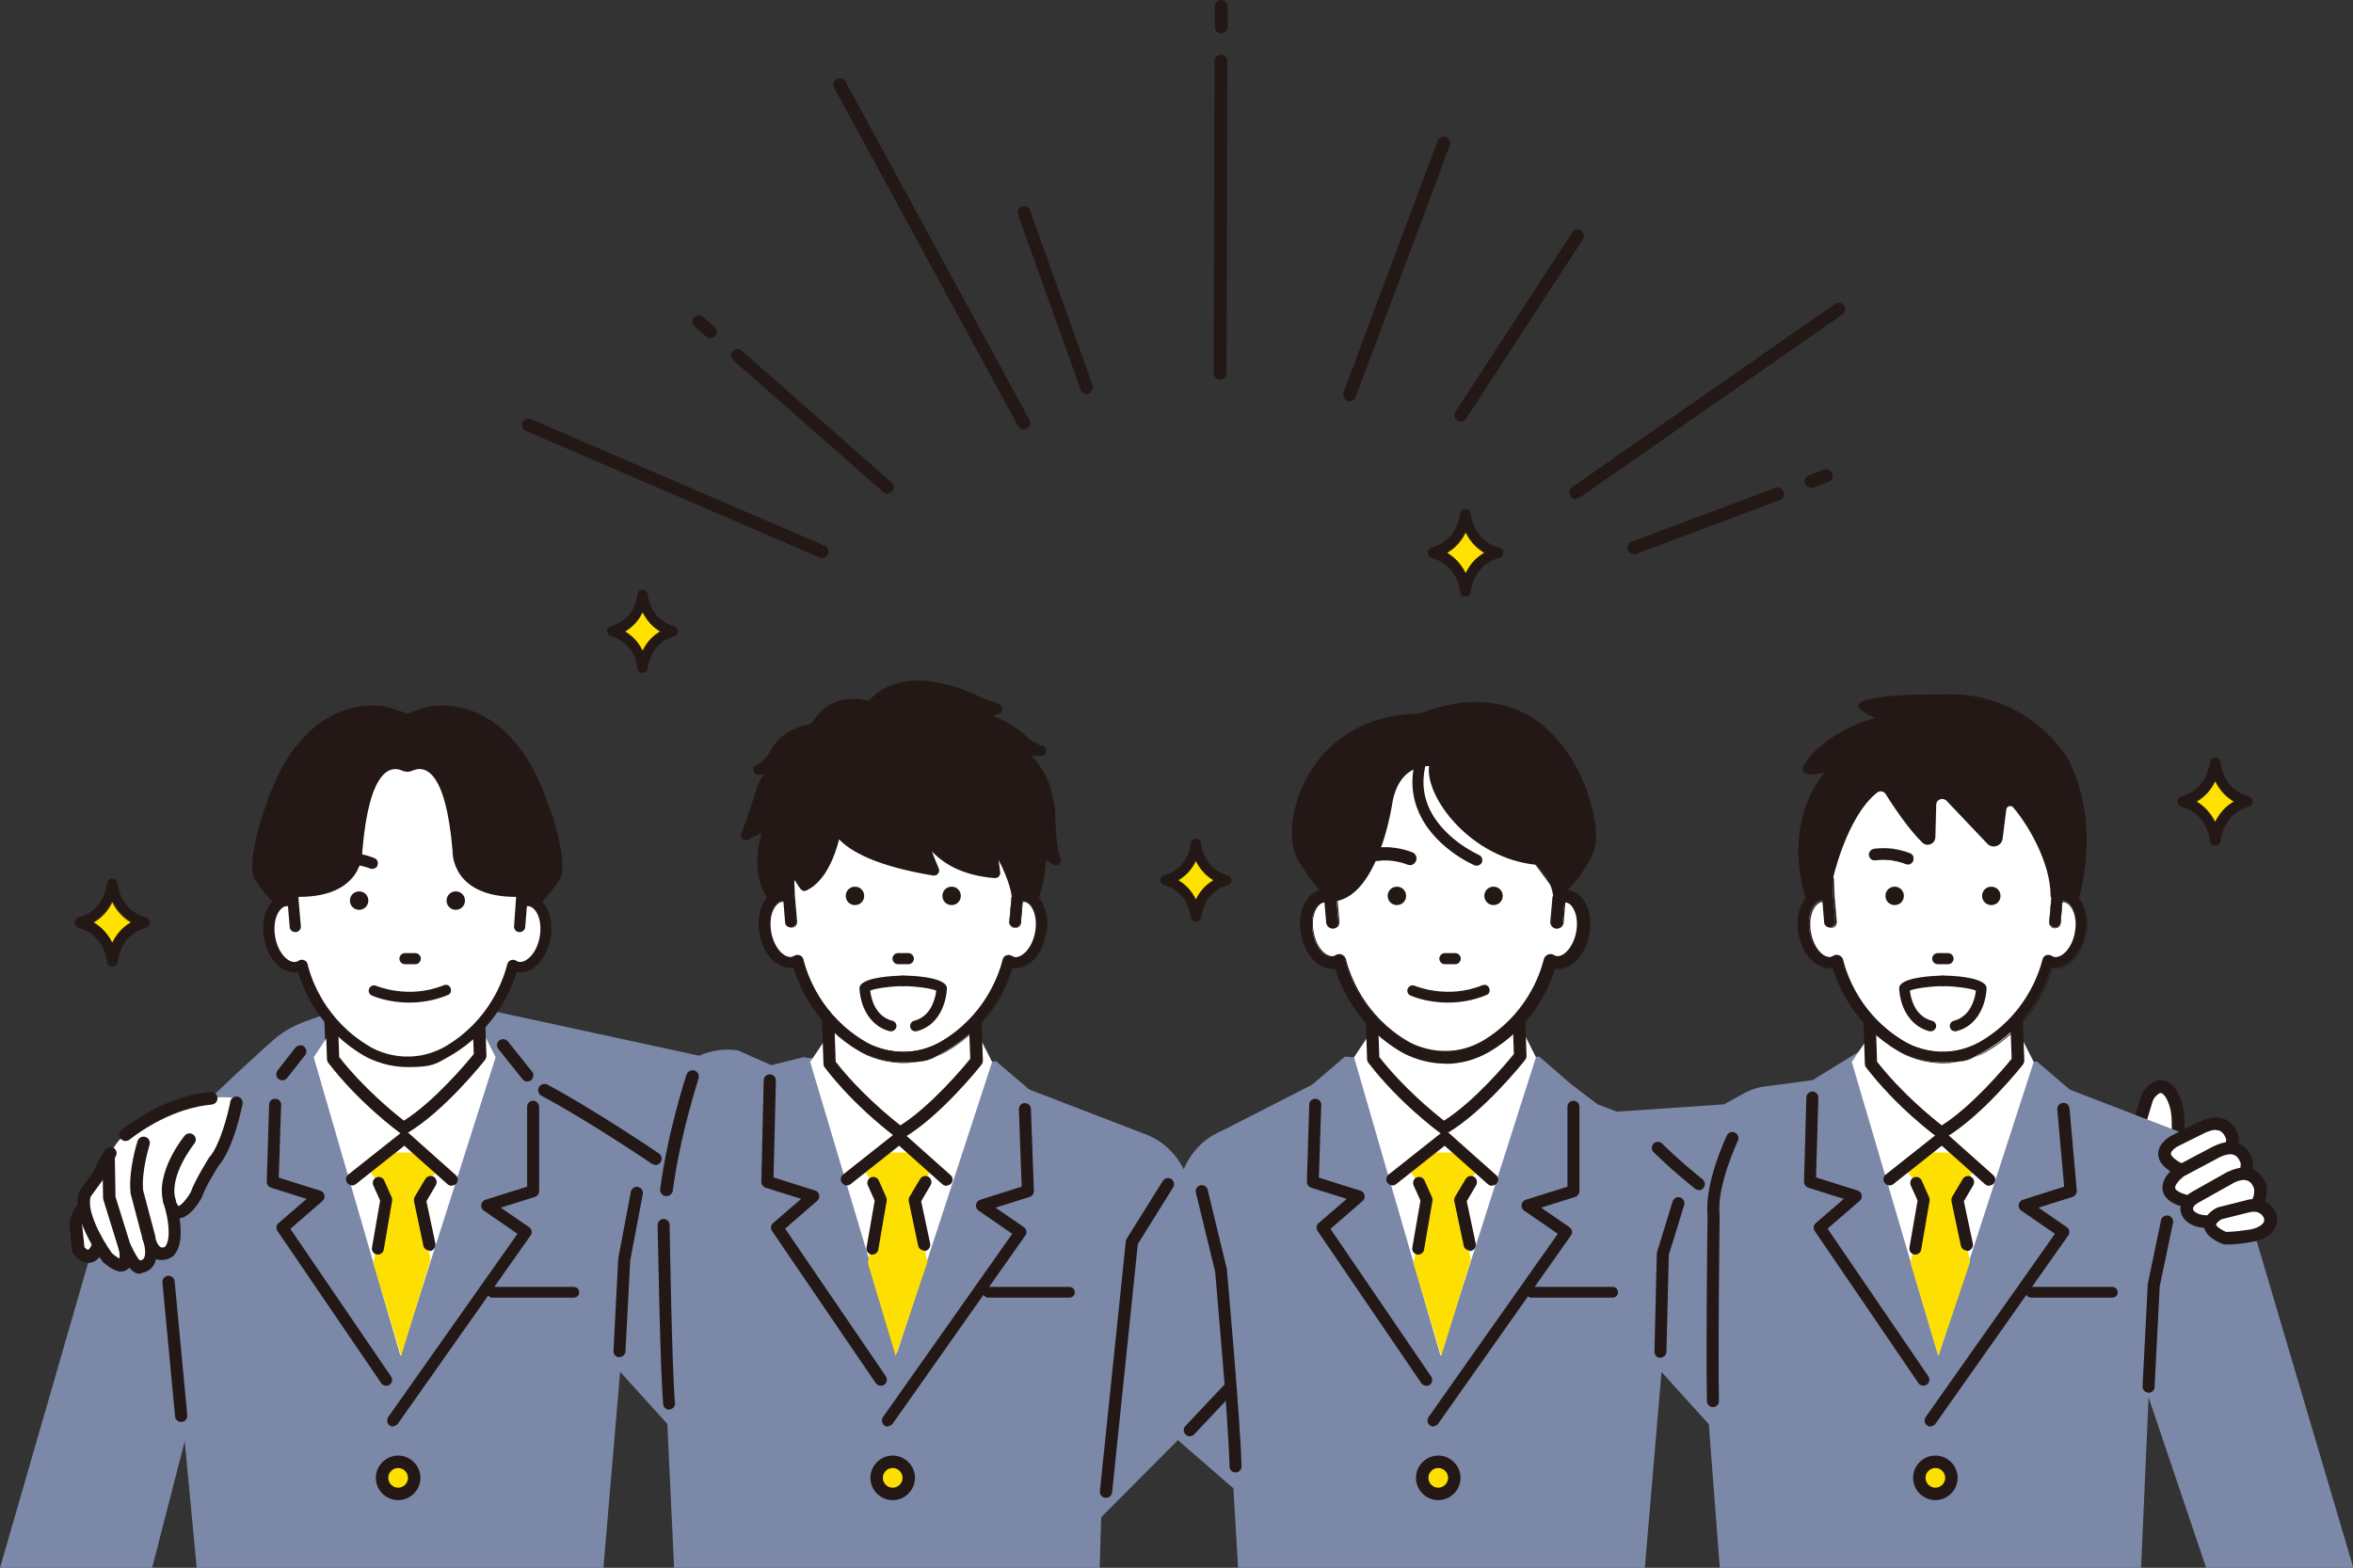 <?xml version="1.0" encoding="UTF-8"?>
<svg id="_レイヤー_1" data-name="レイヤー 1" xmlns="http://www.w3.org/2000/svg" width="1098.1" height="731.7" version="1.1" viewBox="0 0 1098.1 731.7">
  <rect x="0" y="0" width="1098.1" height="731.7" fill="#333333" stroke="none"/>
  <defs>
    <style>
      .cls-1 {
        fill: #231815;
      }

      .cls-1, .cls-2, .cls-3, .cls-4, .cls-5 {
        stroke-width: 0px;
      }

      .cls-2 {
        fill: #ffe200;
      }

      .cls-3 {
        fill: #fde002;
      }

      .cls-4 {
        fill: #7c88a7;
      }

      .cls-5 {
        fill: #fff;
      }
    </style>
  </defs>
  <g>
    <path class="cls-5" d="M996.2,531.7l5.4-18c.6-2,1.7-3.8,3.2-5.1,2.4-2,6-3.1,9.3,3.6,1.3,2.7,2,5.7,2.2,8.8.4,6.9.5,21.7-4.4,32.6,0,0-22.5-10.9-15.7-21.9Z"/>
    <path class="cls-1" d="M1011.9,556.6c-.4,0-.9,0-1.3-.3-.2,0-3.8-1.9-7.8-4.8-5.7-4.1-9.1-8.2-10.3-12.3-.9-3-.5-6,1-8.7l5.3-17.6c.8-2.6,2.2-4.9,4.2-6.5,2.8-2.3,5.3-2.4,6.9-2.1,2.7.6,5.1,2.8,6.9,6.6,1.5,3,2.3,6.3,2.5,9.9.4,7.9.4,22.7-4.7,33.9-.3.7-.9,1.3-1.7,1.5-.3.1-.7.2-1,.2ZM1008.4,510.1c-.6,0-1.3.5-1.7.9-1.1.9-1.9,2.1-2.3,3.6l-5.4,18c0,.2-.2.5-.3.7-.9,1.4-1,2.7-.6,4.3,1.4,4.7,7.9,9.3,12.3,11.9,3.5-10.1,3.3-22.9,3-28.2-.2-2.8-.8-5.4-1.9-7.7-1.4-2.9-2.6-3.4-2.9-3.5,0,0-.1,0-.2,0ZM996.2,531.7h0,0Z"/>
  </g>
  <path class="cls-4" d="M1047.4,560.3s-2.9-5.8-8.3-12.7c-3-6.5-8.3-13.7-17.7-17.7l-55.3-21.3h0s.2-.2.2-.2h-.5s-15.2-13-15.2-13l-45.3,4-35.7-9.9-23.7,14.6-21.9,2.9c-3.1.3-6.1,1.2-8.9,2.6l-10.6,5.8-49.9,3.4-9-3.4-12-9.1-15.3-13.2-45.3,4-45.3-4-15.2,13h-.5s.2.2.2.2h0s-42.1,21.5-42.1,21.5c-9.5,4-14.8,11.2-17.7,17.8-3.1-6-8.2-12.2-16.7-15.8l-55.3-21.3h0s.2-.2.2-.2h-.5s-15.2-13-15.2-13l-45.3,4-44.7-5.9-15,3.7-15.6-6.9-2-.2c-5.5-.5-11,.5-16,2.7l-99.8-21.6c-41.7-8.8-73.3,1-87,6.8-4.4,1.9-8.5,4.4-12.1,7.6-7.4,6.6-22.6,20.3-36.5,34.4l-19.8,7.6c-20.4,8.7-21.4,32.2-21.4,32.2L0,731.7h71l15.2-59.1,5.6,59.1h189.8l7.8-91.5,22,24.3v-.4s3.2,67.7,3.2,67.7h198.6l.7-23.7h0l35.8-36,25.9,22.5h0l2.2,37.2h189.8l7.8-91.5,22,24.3v-.9s5.2,68.1,5.2,68.1h196.6l3.5-79.7,26.9,79.7h68.7l-50.7-171.4Z"/>
  <path class="cls-5" d="M1021.5,572.4h0c0,.2,0,1.2,0,0,0,0,0,0,0,0ZM1021.5,572.5h0c0,.3,0,.3,0,0Z"/>
  <polygon class="cls-5" points="670.9 483.7 640.3 480.9 631.9 493.4 672.3 632.8 716.8 493.4 711.9 483.7 670.9 483.7"/>
  <g>
    <path class="cls-5" d="M640.9,494.3l-1.4-41.4h68.6l1.4,40s-18.6,23.6-35.7,33.6c0,0-18.6-13.6-32.9-32.1Z"/>
    <path class="cls-1" d="M673.7,529.3c-.6,0-1.2-.2-1.7-.6-.8-.6-19.1-14-33.4-32.7-.4-.5-.6-1.1-.6-1.7l-1.4-41.4c0-.8.3-1.5.8-2.1.5-.6,1.3-.9,2.1-.9h68.6c1.5,0,2.8,1.2,2.9,2.8l1.4,40c0,.7-.2,1.3-.6,1.9-.8,1-19.1,24.1-36.5,34.3-.4.3-.9.4-1.4.4ZM643.7,493.3c11.4,14.6,25.6,26.1,30.2,29.7,14.2-9,29.3-27,32.6-31.1l-1.3-36.1h-62.8l1.3,37.5Z"/>
  </g>
  <polygon class="cls-5" points="903.2 485.9 872.6 483.1 864.2 495.6 904.6 632.8 949.1 495.6 944.2 485.9 903.2 485.9"/>
  <g>
    <path class="cls-5" d="M873.1,496.5l-1.4-41.4h68.6l1.4,40s-18.6,23.6-35.7,33.6c0,0-18.6-13.6-32.9-32.1Z"/>
    <path class="cls-1" d="M906,531.5c-.6,0-1.2-.2-1.7-.6-.8-.6-19.1-14-33.4-32.7-.4-.5-.6-1.1-.6-1.7l-1.4-41.4c0-.8.3-1.5.8-2.1.5-.6,1.3-.9,2.1-.9h68.6c1.5,0,2.8,1.2,2.9,2.8l1.4,40c0,.7-.2,1.3-.6,1.9-.8,1-19.1,24.1-36.5,34.3-.4.3-.9.4-1.4.4ZM876,495.5c11.4,14.6,25.6,26.1,30.2,29.7,14.2-9,29.3-27,32.6-31.1l-1.3-36.1h-62.8l1.3,37.5Z"/>
  </g>
  <polygon class="cls-3" points="919.4 589 913.5 559.9 913.6 556.8 921.3 546.4 914.2 537.9 897 537.9 889.9 546.4 897.7 556.8 897.8 559.9 891.6 589.4 904.6 632.8 919.4 589"/>
  <g>
    <path class="cls-5" d="M1041.8,531.2s-2.2-10.9-13.9-5.2l-12.3,6.1s-15,6.9,4.6,15c0,0-3.9,3.1,6.6-.2,0,0,15.6-3.7,14.9-15.7Z"/>
    <path class="cls-1" d="M1020.4,551.4c-1.6,0-2.7-.5-3.4-1.8-.1-.3-.2-.5-.3-.8-6.3-3-9.4-6.3-9.5-10.2-.1-5.5,6.2-8.7,7.1-9.1l12.3-6.1c4.7-2.3,8.7-2.5,12.1-.9,4.7,2.4,5.9,7.6,6,8.2,0,.1,0,.3,0,.4.3,6-2.7,11.2-8.6,15-3.8,2.4-7.7,3.5-8.5,3.7-3,1-5.5,1.7-7.3,1.7ZM1034,527.3c-1.6,0-3.4.7-4.8,1.3l-12.3,6.1s0,0,0,0c-1.6.7-3.8,2.5-3.8,3.7,0,.3.3,2.7,8.3,6,.4.2.7.4,1,.7.8-.2,2-.5,3.6-1,0,0,.1,0,.2,0,.1,0,12.9-3.2,12.7-12.4-.2-.7-1-3-2.9-3.9-.6-.3-1.3-.4-2-.4Z"/>
  </g>
  <g>
    <path class="cls-5" d="M1048.6,542.6s-2.2-10.9-13.9-5.2l-17.4,9.2s-14.4,10.4,4.6,14.4c0,0,1.2.6,11.7-2.8,0,0,15.6-3.7,14.9-15.7Z"/>
    <path class="cls-1" d="M1022.3,564c-.5,0-.9,0-1.2-.2-7.1-1.5-11-4.2-11.8-8.1-1.2-5.9,5.5-10.9,6.3-11.5.1,0,.2-.1.3-.2l17.4-9.2s0,0,.1,0c4.6-2.2,8.7-2.5,12-.9,4.7,2.4,5.9,7.6,6,8.2,0,.1,0,.3,0,.4.3,6-2.7,11.2-8.6,15-3.8,2.4-7.7,3.5-8.5,3.7-7.4,2.4-10.6,2.9-12.2,2.9ZM1023.3,558.4s0,0,0,0c0,0,0,0,0,0ZM1023.3,558.4s0,0,0,0c0,0,0,0,0,0ZM1023,558.3c0,0,.2,0,.2,0,0,0-.2,0-.2,0ZM1019,549.1c-1.8,1.4-4.2,4-3.9,5.4.2,1,2.3,2.5,7.4,3.6.5,0,2.9-.3,10.3-2.7,0,0,.1,0,.2,0,.1,0,12.9-3.2,12.7-12.4-.2-.7-1-3-2.9-3.9-2-1-4.8,0-6.8.9l-17.1,9.1Z"/>
  </g>
  <g>
    <path class="cls-5" d="M1055.1,554.7s-2.2-10.9-13.9-5.2l-16.7,9.4c-8.3,4.5-3,13.6,10.8,10.9,0,0-1.8-.1,8.7-3.5,0,0,11.7.5,11.1-11.6Z"/>
    <path class="cls-1" d="M1030.4,573.1c-6.9,0-11.1-3-12.4-6.6-1.4-3.8.6-7.9,5-10.3l16.7-9.4c0,0,.1,0,.2,0,4.6-2.2,8.7-2.5,12-.9,4.7,2.4,5.9,7.6,6,8.2,0,.1,0,.3,0,.4.2,4.5-1,8-3.5,10.6-3.5,3.5-8.4,4-10,4-4.2,1.3-6.1,2.1-6.9,2.4-.4.5-1,.9-1.7,1-2,.4-3.8.6-5.4.6ZM1042.5,552l-16.6,9.3c-1.4.8-2.8,2-2.4,3.2.6,1.6,4.1,3.4,10.1,2.4,1.6-1.1,4.5-2,9.4-3.6.3-.1.7-.1,1-.1,0,0,3.9,0,6.2-2.3,1.3-1.3,1.9-3.3,1.8-5.9-.2-.7-.9-3-2.9-3.9-2-1-4.8,0-6.7.9ZM1035.5,566.8s0,0,0,0c0,0,0,0,0,0Z"/>
  </g>
  <g>
    <path class="cls-5" d="M1059.5,567.8s-2.6-7.4-11.3-4.6l-12.4,3.1s-11.5,5.6,2.3,11.6c0,0,3,.5,11-.9,0,0,11.9-1.1,10.4-9.1Z"/>
    <path class="cls-1" d="M1039.9,580.8c-1.3,0-2,0-2.1-.1-.2,0-.5-.1-.7-.2-2.1-.9-8.5-3.6-8.6-8.8-.1-4.9,5.5-7.8,6.2-8.1.2,0,.4-.2.6-.2l12.3-3.1c5.7-1.8,9.5,0,11.6,1.9,2.3,2,3.1,4.3,3.2,4.6,0,.1,0,.3.1.4.5,2.7,0,5.2-1.6,7.2-3.3,4.4-10.1,5.3-11.3,5.4-4.7.8-7.9,1-9.7,1ZM1038.9,574.9c.9,0,3.9,0,9.7-.9,0,0,.1,0,.2,0,1.4-.1,5.7-1,7.3-3.1.5-.7.7-1.4.5-2.3-.6-1.3-2.4-4.3-7.6-2.6,0,0-.1,0-.2,0l-12,3c-1.3.7-2.6,2-2.6,2.5,0,0,.2,1.4,4.6,3.4Z"/>
  </g>
  <path class="cls-5" d="M535.5,572.4h0c0,.2,0,1.2,0,0,0,0,0,0,0,0ZM535.5,572.5h0c0,.3,0,.3,0,0Z"/>
  <g>
    <path class="cls-5" d="M154.8,494.3l-1.4-41.4h68.6l1.4,40s-18.6,23.6-35.7,33.6c0,0-18.6-13.6-32.9-32.1Z"/>
    <path class="cls-1" d="M187.7,529.3c-.6,0-1.2-.2-1.7-.6-.8-.6-19.1-14-33.4-32.7-.4-.5-.6-1.1-.6-1.7l-1.4-41.4c0-.8.3-1.5.8-2.1.5-.6,1.3-.9,2.1-.9h68.6c1.5,0,2.8,1.2,2.9,2.8l1.4,40c0,.7-.2,1.3-.6,1.9-.8,1-19.1,24.1-36.5,34.3-.4.3-.9.4-1.4.4ZM157.7,493.3c11.4,14.6,25.6,26.1,30.2,29.7,14.2-9,29.3-27,32.6-31.1l-1.3-36.1h-62.8l1.3,37.5Z"/>
  </g>
  <polygon class="cls-5" points="417.2 485.9 386.5 483.1 378.1 495.6 418.6 631.4 463 495.6 458.1 485.9 417.2 485.9"/>
  <g>
    <path class="cls-5" d="M387.1,496.5l-1.4-41.4h68.6l1.4,40s-18.6,23.6-35.7,33.6c0,0-18.6-13.6-32.9-32.1Z"/>
    <path class="cls-1" d="M420,531.5c-.6,0-1.2-.2-1.7-.6-.8-.6-19.1-14-33.4-32.7-.4-.5-.6-1.1-.6-1.7l-1.4-41.4c0-.8.3-1.5.8-2.1.5-.6,1.3-.9,2.1-.9h68.6c1.5,0,2.8,1.2,2.9,2.8l1.4,40c0,.7-.2,1.3-.6,1.9-.8,1-19.1,24.1-36.5,34.3-.4.3-.9.4-1.4.4ZM390,495.5c11.4,14.6,25.6,26.1,30.2,29.7,14.2-9,29.3-27,32.6-31.1l-1.3-36.1h-62.8l1.3,37.5Z"/>
  </g>
  <g>
    <g>
      <path class="cls-5" d="M43,560.9s-5.9,1.1-7.6,10.5l1.2,11.8s7,10.1,10.7-7.1c0,0,7.3-18.7-4.3-15.3Z"/>
      <path class="cls-1" d="M41.1,589.2c-3.9,0-6.6-3.8-6.9-4.2-.3-.4-.5-.9-.5-1.4l-1.2-11.8c0-.3,0-.6,0-.8,1.9-10.3,8.4-12.5,9.7-12.8,4.5-1.3,7,.1,8.3,1.6,2.1,2.3,2.5,5.9,1.4,11.2-.6,2.9-1.5,5.4-1.8,6.2-1,4.8-3,11.1-7.8,12-.4,0-.8.1-1.2.1ZM39.4,582.1c.7.7,1.4,1.2,1.7,1.2,0,0,1.8-.7,3.3-7.7,0-.2,0-.3.1-.5,1.9-4.8,2.7-10.4,1.6-11.6-.2-.2-.9-.3-2.4.1-.1,0-.1,0-.2,0-.4.1-3.9,1.3-5.2,7.8l1.1,10.5ZM43,560.9h0,0Z"/>
    </g>
    <path class="cls-1" d="M79.1,563.4c-1.3,0-2.4-.8-2.8-2.1-4.1-14,9.3-30.6,9.9-31.3,1-1.3,2.9-1.4,4.1-.4,1.3,1,1.4,2.9.4,4.1h0c-.1.1-12,15-8.8,26,.5,1.6-.4,3.2-2,3.6-.3,0-.6.1-.8.1Z"/>
    <path class="cls-1" d="M69.4,580.7c-1.3,0-2.5-.9-2.8-2.2l-5.7-21.7c0-.1,0-.3,0-.5-1-10.2,3.1-23.2,3.3-23.8.5-1.5,2.1-2.4,3.7-1.9,1.5.5,2.4,2.1,1.9,3.7,0,.1-3.9,12.3-3,21.2l5.7,21.5c.4,1.6-.5,3.2-2.1,3.6-.3,0-.5,0-.8,0Z"/>
    <path class="cls-1" d="M58.2,585.1c-1.3,0-2.4-.8-2.8-2.1l-7.2-23.2c-.1-.4-.2-.8-.1-1.2l1.6-15.9c.2-1.6,1.6-2.8,3.2-2.6,1.6.2,2.8,1.6,2.6,3.2l-1.6,15.3,7.1,22.6c.5,1.5-.4,3.2-1.9,3.7-.3,0-.6.1-.9.1Z"/>
  </g>
  <g>
    <g>
      <path class="cls-5" d="M43,560.9s-5.9,1.1-7.6,10.5l1.2,11.8s7,10.1,10.7-7.1c0,0,7.3-18.7-4.3-15.3Z"/>
      <path class="cls-1" d="M41.1,589.2c-3.9,0-6.6-3.8-6.9-4.2-.3-.4-.5-.9-.5-1.4l-1.2-11.8c0-.3,0-.6,0-.8,1.9-10.3,8.4-12.5,9.7-12.8,4.5-1.3,7,.1,8.3,1.6,2.1,2.3,2.5,5.9,1.4,11.2-.6,2.9-1.5,5.4-1.8,6.2-1,4.8-3,11.1-7.8,12-.4,0-.8.1-1.2.1ZM39.4,582.1c.7.7,1.4,1.2,1.7,1.2,0,0,1.8-.7,3.3-7.7,0-.2,0-.3.1-.5,1.9-4.8,2.7-10.4,1.6-11.6-.2-.2-.9-.3-2.4.1-.1,0-.1,0-.2,0-.4.1-3.9,1.3-5.2,7.8l1.1,10.5ZM43,560.9h0,0Z"/>
    </g>
    <path class="cls-5" d="M109.3,512.6s3.1,1.9-1.1,8.8c0,0-1.6,13.4-8.2,20.6,0,0-6.3,9.9-8.2,15.5,0,0-9,16.1-12.7,2.9,0,0,5.8,17.3,0,23.6,0,0-6.8,4.8-9.6-6.4,0,0,4.3,12.6-3.8,13.4,0,0-1.9,2.9-7.4-9,0,0,3.7,15.1-8.2,4.6,0,0-14.2-19.5-10.3-29.6l5.7-7.9s6.8-13.7,10.5-17.4c0,0,24.6-22.6,53.4-19.3Z"/>
    <path class="cls-1" d="M58.6,532.5c-.9,0-1.7-.4-2.3-1.1-1-1.3-.8-3.1.5-4.1,6-4.7,22.1-15.9,41.5-17.7,1.6-.1,3,1,3.2,2.7.1,1.6-1,3-2.7,3.2-17.8,1.6-32.8,12-38.4,16.4-.5.4-1.2.6-1.8.6Z"/>
    <path class="cls-1" d="M65,594.4c0,0-.2,0-.3,0-1.5-.1-2.9-1-4.4-2.8-.4.6-.9.9-1.3,1.1-3.5,2.2-7.9-1.1-10.9-3.7-.2-.1-.3-.3-.4-.5-1.5-2.1-15-21.1-10.7-32.4,0-.2.2-.5.4-.7l5.6-7.7c.6-1.2,3.2-6.4,6-11,.8-1.4,2.6-1.8,4-1,1.4.8,1.8,2.6,1,4-3,4.9-5.8,10.8-5.9,10.8,0,.1-.2.3-.3.4l-5.5,7.6c-2,6.4,4.9,19.3,9.9,26.3,1.8,1.6,3,2.3,3.6,2.5.1-1.1,0-2.9-.4-4.5-.4-1.5.5-3,1.9-3.5,1.4-.5,3,.2,3.6,1.5,2.2,4.7,3.6,6.6,4.3,7.4,0,0,.1,0,.2,0,1.1-.1,1.4-.5,1.7-.9,1-1.5.7-4.7,0-7.2-.2-.5-.3-1.1-.5-1.7-.4-1.5.5-3.1,2-3.5,1.5-.4,3.1.4,3.6,1.9,0,.2.3.8.5,1.7.7,2,1.5,3.2,2.4,3.6.7.3,1.6,0,2-.3,2.9-3.7,1.4-13.3-.5-19.3-.1-.4-.3-.8-.4-1.2-.4-1.5.4-3.1,1.9-3.6,1.5-.5,3.1.4,3.7,1.9,0,.2.2.6.3,1.1.6,1.5,1,2,1.2,2.1,1,0,3.7-2.9,5.7-6.4,2.1-5.9,8.2-15.5,8.4-15.9,0-.1.2-.3.3-.4,4.9-5.4,8.8-20.6,9.8-26,.3-1.6,1.8-2.6,3.4-2.3,1.6.3,2.6,1.9,2.3,3.4-.2.9-4.1,20.8-11.1,28.7-.9,1.4-6.2,9.9-7.8,14.6,0,.2-.1.3-.2.5-1.2,2.2-5.4,9-10.3,9.6.9,6,1.1,13.4-2.9,17.5-.1.2-.3.3-.5.4-.4.3-3.7,2.5-7.6,1.1-.2,1-.6,2.1-1.2,3-1.2,1.8-2.9,3-5.2,3.4-.5.3-1.1.5-1.8.5Z"/>
    <path class="cls-1" d="M79.1,563.4c-1.3,0-2.4-.8-2.8-2.1-4.1-14,9.3-30.6,9.9-31.3,1-1.3,2.9-1.4,4.1-.4,1.3,1,1.4,2.9.4,4.1h0c-.1.1-12,15-8.8,26,.5,1.6-.4,3.2-2,3.6-.3,0-.6.1-.8.1Z"/>
    <path class="cls-1" d="M69.4,580.7c-1.3,0-2.5-.9-2.8-2.2l-5.7-21.7c0-.1,0-.3,0-.5-1-10.2,3.1-23.2,3.3-23.8.5-1.5,2.1-2.4,3.7-1.9,1.5.5,2.4,2.1,1.9,3.7,0,.1-3.9,12.3-3,21.2l5.7,21.5c.4,1.6-.5,3.2-2.1,3.6-.3,0-.5,0-.8,0Z"/>
    <path class="cls-1" d="M58.2,585.1c-1.3,0-2.4-.8-2.8-2.1l-7.2-23.2c0-.3-.1-.6-.1-.8l-.3-18.5c0-1.6,1.3-3,2.9-3h0c1.6,0,2.9,1.3,2.9,2.9l.3,18.1,7.1,22.8c.5,1.5-.4,3.2-1.9,3.7-.3,0-.6.1-.9.1Z"/>
  </g>
  <path class="cls-1" d="M311,558.2c-.1,0-.3,0-.4,0-1.6-.2-2.7-1.7-2.5-3.3,3.5-26.8,12.2-53.2,12.3-53.4.5-1.5,2.2-2.4,3.7-1.9,1.5.5,2.4,2.2,1.9,3.7,0,.3-8.6,26.1-12,52.3-.2,1.5-1.5,2.6-2.9,2.6Z"/>
  <path class="cls-1" d="M305.8,543.6c-.6,0-1.1-.2-1.6-.5-.3-.2-30-20.3-51.5-31.7-1.4-.8-2-2.5-1.2-4,.8-1.4,2.5-2,4-1.2,21.8,11.6,51.7,31.9,52,32.1,1.3.9,1.7,2.7.8,4.1-.6.8-1.5,1.3-2.4,1.3Z"/>
  <g>
    <path class="cls-5" d="M731.5,418.2c-1.3-.2-2.6,0-3.8.5l-53.3-72.3c-8.8-.9-44.6,12.3-53.7,63.1l.5,9.2c-1.2-.5-2.5-.7-3.8-.5-5.5.9-8.7,8.5-7.2,17.1,1.5,8.5,7.2,14.7,12.6,13.8.9-.1,1.7-.5,2.4-.9,1.9,7.7,8.8,27.6,30.4,40.2,0,0,17.7,11,37.6,0,21.6-12.6,28.5-32.5,30.4-40.2.7.5,1.5.8,2.4.9,5.5.9,11.1-5.3,12.6-13.8,1.5-8.5-1.8-16.2-7.2-17.1Z"/>
    <g>
      <path class="cls-1" d="M732,415.7c-.7-.1-1.3-.1-2-.1l-4.9,3.1-1,11.4c-.1,1.4.9,2.6,2.4,2.7,0,0,.1,0,.2,0,1.3,0,2.5-1,2.6-2.3l.8-9.8c.3,0,.6,0,.9,0,3.5.6,6.4,6.5,5.1,14.2-1.3,7.6-6.2,12.3-9.6,11.8-.5,0-1-.3-1.5-.6-.7-.4-1.6-.5-2.4-.2-.8.3-1.4,1-1.6,1.7-1.9,7.6-8.5,26.6-29.2,38.7-18.2,10.1-34.2.5-34.9,0-20.7-12.1-27.4-31.1-29.2-38.7-.2-.8-.8-1.4-1.6-1.7-.3-.1-.6-.2-1-.2-.5,0-1,.1-1.4.4-.5.3-1,.5-1.5.6-3.5.6-8.3-4.1-9.6-11.8-1.3-7.6,1.6-13.6,5.1-14.2.3,0,.6,0,.9,0l.8,9.8c.1,1.3,1.3,2.3,2.6,2.3s.1,0,.2,0c1.4-.1,2.5-1.3,2.4-2.7l-1-11.6-.4-8.9-5.2-.6c0,.2,0,.4,0,.5l.3,6c-.5,0-1,0-1.5.1-7,1.1-11.1,9.9-9.4,20,1.8,10.1,8.6,17,15.7,15.9,0,0,.1,0,.2,0,2.8,9.4,10.7,27.3,30.8,39,.5.3,8.8,5.3,20.4,5.3s12.8-1.3,19.9-5.3c0,0,0,0,0,0,20.2-11.8,28-29.6,30.9-39,0,0,.1,0,.2,0,7,1.1,13.9-5.9,15.6-15.9,1.8-10.1-2.4-18.8-9.4-20Z"/>
      <path class="cls-1" d="M674.7,496.4c-11.8,0-20.3-5.2-20.7-5.4-19.9-11.6-27.9-29.2-30.9-38.9-7.2,1-14.2-6.1-16-16.3-1.1-6.1,0-12,2.8-16,1.8-2.5,4.2-4.1,7-4.6.3,0,.7,0,1-.1l-.3-5.5c0-.2,0-.4,0-.7,0-.3.3-.4.5-.4l5.2.6c.2,0,.4.2.4.5l.4,8.9,1,11.6c0,.8-.2,1.6-.7,2.2-.5.6-1.3,1-2.1,1.1-1.7.1-3.2-1.1-3.4-2.8l-.8-9.4c-.1,0-.3,0-.4,0-1,.2-2,.9-2.9,2.1-1.9,2.7-2.6,7-1.8,11.5,1.3,7.4,5.8,11.9,9.1,11.4.4,0,.8-.2,1.3-.5.8-.5,1.9-.6,2.8-.2.9.4,1.6,1.1,1.9,2.1,1.9,7.5,8.5,26.4,29,38.4.7.4,16.5,9.9,34.4,0,20.5-12,27.1-30.8,29-38.4.2-.9.9-1.7,1.9-2.1.9-.4,2-.3,2.8.2.4.3.9.4,1.3.5,3.2.5,7.8-4.2,9.1-11.4.8-4.5.1-8.8-1.8-11.5-.8-1.2-1.8-1.9-2.9-2.1-.1,0-.2,0-.4,0l-.8,9.4c-.1,1.6-1.6,2.9-3.4,2.8-.8,0-1.6-.5-2.1-1.1-.5-.6-.8-1.4-.7-2.2l1-11.4c0-.2,0-.3.2-.4l4.9-3.1c0,0,.2,0,.2,0,.7,0,1.4,0,2.1.1h0c2.8.5,5.2,2,7,4.6,2.9,4,3.9,9.8,2.8,16-1.8,10.2-8.8,17.3-16,16.3-3,9.7-11,27.2-31,38.9-6.5,3.6-13.2,5.4-20.2,5.4ZM623.4,451.1c.2,0,.5.1.5.3,2.9,9.5,10.6,27.1,30.6,38.7.4.2,8.6,5.3,20.1,5.3s13.5-1.8,19.7-5.2c20-11.7,27.8-29.3,30.7-38.8,0-.2.3-.4.6-.3h.2c6.7,1.1,13.4-5.7,15.1-15.5,1-5.8,0-11.5-2.6-15.2-1.7-2.3-3.8-3.8-6.3-4.2-.6,0-1.2-.1-1.7-.1l-4.5,2.9-.9,11.1c0,.5.1,1,.5,1.4.4.4.9.7,1.5.7,1.2.1,2.2-.7,2.3-1.8l.8-9.8c0-.2.2-.4.5-.5.4,0,.7,0,1,0,1.3.2,2.5,1.1,3.5,2.5,2.1,2.9,2.8,7.5,2,12.3-1.4,7.9-6.5,12.8-10.2,12.2-.5,0-1.1-.3-1.6-.6-.6-.4-1.3-.4-1.9-.2-.6.2-1.1.8-1.2,1.4-1.9,7.7-8.6,26.8-29.5,39-18.5,10.2-34.8.4-35.5,0-20.9-12.2-27.6-31.3-29.5-39-.2-.6-.6-1.2-1.3-1.4-.6-.2-1.4-.2-1.9.2-.5.3-1.1.5-1.6.6-3.7.6-8.8-4.3-10.2-12.2-.8-4.8,0-9.4,2-12.3,1-1.4,2.2-2.3,3.5-2.5.3,0,.6,0,1,0,.2,0,.4.2.5.5l.8,9.8c0,1.1,1.1,1.9,2.3,1.8.6,0,1.1-.3,1.5-.7.3-.4.5-.9.5-1.4l-1-11.6-.4-8.5-4.2-.5.3,6c0,.1,0,.3-.1.4,0,0-.2.2-.4.2-.5,0-.9,0-1.4.1-2.5.4-4.7,1.8-6.3,4.2-2.7,3.7-3.6,9.4-2.6,15.2,1.7,9.8,8.3,16.6,15.1,15.5h.1s0,0,0,0Z"/>
    </g>
  </g>
  <path class="cls-1" d="M697,413.8c-2.4,0-4.3,1.9-4.3,4.3s1.9,4.3,4.3,4.3,4.3-1.9,4.3-4.3-1.9-4.3-4.3-4.3Z"/>
  <path class="cls-1" d="M651.9,413.8c-2.4,0-4.3,1.9-4.3,4.3s1.9,4.3,4.3,4.3,4.3-1.9,4.3-4.3-1.9-4.3-4.3-4.3Z"/>
  <g>
    <path class="cls-1" d="M660.4,401.7c.6-1.3,0-2.9-1.3-3.4-.3-.1-8.1-3.5-16.8-2.1-1.4.2-2.4,1.6-2.2,3,.2,1.4,1.6,2.4,3,2.2,7.2-1.1,13.8,1.7,13.9,1.7.3.1.5.2.8.2,1.1.1,2.2-.5,2.7-1.5Z"/>
    <path class="cls-1" d="M658,403.7c-.1,0-.2,0-.3,0-.3,0-.6-.1-.9-.2,0,0-6.6-2.8-13.7-1.7-1.7.3-3.3-.9-3.6-2.6-.1-.8,0-1.6.6-2.3.5-.7,1.2-1.1,2-1.2,8.9-1.4,16.8,2,17.1,2.1,1.6.7,2.3,2.5,1.6,4.1h0c-.5,1.1-1.6,1.9-2.8,1.9ZM646.6,400.5c5.8,0,10.5,2,10.6,2,.2,0,.4.1.6.2.9.1,1.8-.4,2.1-1.3h0c.5-1.1,0-2.3-1.1-2.8-.3-.1-8-3.4-16.6-2.1-.6,0-1,.4-1.4.8-.3.5-.5,1-.4,1.6.2,1.1,1.3,1.9,2.4,1.8,1.2-.2,2.4-.3,3.6-.3ZM660.4,401.7h0,0Z"/>
  </g>
  <path class="cls-1" d="M662.2,333c-52.4.9-65.7,51.8-56.7,67.9,5.7,10.2,15,19.9,15,19.9,22.9.4,29.4-46.8,29.4-46.8,2.7-13.5,10.8-16.4,17-16.5-1.8,15,19.9,43.2,50.1,46.1h0c13,12.1,4.6,24.5,10.7,15.2.3.7,15.7-14.2,17-25.5,2.1-18.3-18.1-85.1-82.5-60.2Z"/>
  <path class="cls-1" d="M689.1,404c-.3,0-.7,0-1-.2-.8-.3-19.7-8.6-26.5-26-3.7-9.3-3.2-19.3,1.4-29.9.6-1.3,2.1-1.9,3.4-1.3,1.3.6,1.9,2.1,1.3,3.4-4,9.2-4.5,17.9-1.3,25.8,6.1,15.4,23.6,23.1,23.8,23.2,1.3.6,1.9,2.1,1.4,3.4-.4,1-1.4,1.6-2.4,1.6Z"/>
  <g>
    <path class="cls-3" d="M910.7,689.7c0,4.1-3.4,7.5-7.5,7.5s-7.5-3.4-7.5-7.5,3.4-7.5,7.5-7.5,7.5,3.4,7.5,7.5Z"/>
    <path class="cls-1" d="M903.2,700.1c-5.7,0-10.4-4.7-10.4-10.4s4.7-10.4,10.4-10.4,10.4,4.7,10.4,10.4-4.7,10.4-10.4,10.4ZM903.2,685.1c-2.5,0-4.6,2.1-4.6,4.6s2.1,4.6,4.6,4.6,4.6-2.1,4.6-4.6-2.1-4.6-4.6-4.6Z"/>
  </g>
  <path class="cls-1" d="M875.4,335s-15.2,3.4-27.1,14.4c0,0-17.8,16.1,3.4,11,0,0-25.5,26.2-3.5,73.6l112.6,3.4,6.2-8.5s16.3-37.7-1.5-74c0,0-18-32.7-58.8-30.8,0,0-60.9-1.1-31.3,11Z"/>
  <g>
    <path class="cls-5" d="M957.4,418.8c1.2-.5,5.1-.7,6.4-.5,5.5.9,8.7,8.6,7.2,17.1-1.5,8.5-7.2,14.8-12.7,13.9-.9-.1-1.7-.5-2.4-.9-1.9,7.7-8.8,27.7-30.5,40.3-19.9,11-37.7,0-37.7,0-21.7-12.6-28.5-32.6-30.5-40.3-.7.5-1.5.8-2.4.9-5.5.9-11.2-5.3-12.7-13.9-1.5-8.5,1.8-16.2,7.2-17.1,1.3-.2,2.6,0,3.8.5l2-7.5s6.3-29.8,20.9-41.4c1.3-1,3.2-.7,4,.7,3.1,4.9,10.3,16,17.1,22.6,2.2,2.2,6,.7,6.1-2.5l.4-15.1c0-2.5,3.1-3.7,4.9-1.8l18.9,19.9c2.4,2.6,6.8,1.2,7.2-2.4l1.7-13.5c.2-1.6,2.2-2.2,3.2-1,6.1,7,17.6,25.2,17.5,41.8Z"/>
    <g>
      <path class="cls-1" d="M964.3,415.7c-.7-.1-1.3-.1-2-.1l-4.9,3.1-1,11.4c-.1,1.4,1,2.6,2.4,2.7,0,0,.1,0,.2,0,1.3,0,2.5-1,2.6-2.3l.8-9.9c.3,0,.6,0,.9,0,3.5.6,6.4,6.5,5.1,14.2-1.3,7.7-6.2,12.4-9.6,11.8-.5,0-1-.3-1.5-.6-.7-.4-1.6-.5-2.4-.2-.8.3-1.4,1-1.6,1.7-1.9,7.6-8.5,26.6-29.3,38.7-18.2,10.1-34.3.5-35,0-20.7-12.1-27.4-31.1-29.3-38.7-.2-.8-.8-1.4-1.6-1.7-.3-.1-.6-.2-1-.2-.5,0-1,.1-1.4.4-.5.3-1,.5-1.5.6-3.5.6-8.3-4.1-9.7-11.8-1.3-7.7,1.6-13.6,5.1-14.2.3,0,.6,0,.9,0l.8,9.9c.1,1.3,1.3,2.3,2.6,2.3s.1,0,.2,0c1.4-.1,2.5-1.3,2.4-2.7l-1-11.6-.4-8.9-5.2-.6c0,.2,0,.4,0,.5l.3,6c-.5,0-1,0-1.5.1-7,1.1-11.1,9.9-9.4,20,1.8,10.1,8.6,17.1,15.7,15.9,0,0,.1,0,.2,0,2.8,9.4,10.7,27.3,30.8,39,.5.3,8.8,5.3,20.4,5.3s12.8-1.3,20-5.3c0,0,0,0,0,0,20.2-11.8,28-29.6,30.9-39.1,0,0,.1,0,.2,0,7,1.1,13.9-5.9,15.7-15.9,1.8-10.1-2.4-18.9-9.4-20Z"/>
      <path class="cls-1" d="M906.9,496.2c-11.8,0-20.1-5.1-20.5-5.4-20.1-11.7-27.9-29.4-30.8-39h0c-7.1,1.2-14.1-5.9-15.8-16-1.1-6.1,0-11.8,2.7-15.7,1.8-2.5,4.1-4,6.8-4.4.4,0,.9-.1,1.3-.1l-.3-5.9c0-.2,0-.4,0-.6,0,0,0-.1.2-.1l5.2.6c0,0,.1,0,.1.1l.4,8.9,1,11.6c0,.7-.2,1.4-.6,1.9-.5.6-1.2.9-1.9,1-1.5.1-2.8-1-3-2.4l-.8-9.7c-.3,0-.5,0-.8,0-1.1.2-2.2,1-3.1,2.2-2,2.8-2.7,7.2-1.9,11.8,1.3,7.6,6,12.2,9.5,11.7.5,0,.9-.3,1.4-.5.7-.5,1.7-.5,2.5-.2.8.3,1.4,1,1.6,1.8,1.9,7.6,8.5,26.6,29.2,38.6.7.4,16.7,10,34.8,0,20.7-12.1,27.3-31,29.2-38.6.2-.8.8-1.5,1.6-1.8.8-.3,1.8-.2,2.5.2.5.3.9.5,1.4.6.2,0,.4,0,.6,0,3.4,0,7.7-4.6,8.9-11.7.8-4.6.1-9-1.9-11.8-.9-1.3-2-2-3.1-2.2-.2,0-.5,0-.8,0l-.8,9.7c-.1,1.4-1.3,2.4-2.7,2.4s-.2,0-.2,0c-.8,0-1.4-.4-1.9-1-.5-.5-.7-1.2-.6-1.9l1-11.4s0,0,0-.1l4.9-3.1s0,0,0,0c.7,0,1.3,0,2,.1h0c2.7.4,5,2,6.8,4.4,2.8,3.9,3.8,9.7,2.7,15.7-1.8,10.1-8.7,17.2-15.8,16,0,0,0,0,0,0-2.9,9.6-10.8,27.3-30.9,39h0c-6.3,3.5-13.1,5.3-20,5.3ZM855.7,451.5c0,0,.1,0,.1.1,2.9,9.5,10.7,27.3,30.8,39,.4.2,8.7,5.3,20.3,5.3s13.6-1.8,19.9-5.3h0c20.1-11.8,27.9-29.5,30.8-39,0,0,0-.1.2,0,0,0,.1,0,.2,0,6.9,1.1,13.8-5.8,15.5-15.8,1-5.9,0-11.7-2.7-15.5-1.7-2.4-4-3.9-6.6-4.3h0c-.6-.1-1.3-.1-1.9-.1l-4.8,3.1-1,11.3c0,.6.1,1.2.5,1.7.4.5,1,.8,1.7.9,0,0,.1,0,.2,0,1.3,0,2.4-1,2.5-2.2l.8-9.9c0,0,0-.1.1-.1.4,0,.7,0,.9,0,1.2.2,2.4,1,3.3,2.3,2,2.8,2.7,7.3,1.9,12-1.4,7.7-6.3,12.5-9.8,11.9-.5,0-1-.3-1.5-.6-.7-.4-1.5-.5-2.3-.2-.7.3-1.3.9-1.5,1.6-1.9,7.6-8.6,26.7-29.3,38.8-18.3,10.1-34.5.4-35.1,0-20.8-12.1-27.4-31.2-29.3-38.8-.2-.7-.7-1.4-1.5-1.6-.7-.3-1.6-.2-2.3.2-.5.3-1,.5-1.5.6-3.5.6-8.5-4.2-9.8-11.9-.8-4.7-.1-9.2,1.9-12,.9-1.3,2.1-2.1,3.3-2.3.3,0,.6,0,1,0,0,0,.1,0,.1.1l.8,9.9c.1,1.3,1.3,2.3,2.7,2.2.7,0,1.3-.4,1.7-.9.4-.5.6-1.1.5-1.7l-1-11.6-.4-8.8-4.9-.6c0,.1,0,.3,0,.4l.3,6s0,0,0,.1c0,0,0,0-.1,0-.5,0-1,0-1.4.1-2.6.4-4.9,1.9-6.6,4.3-2.7,3.8-3.7,9.6-2.7,15.5,1.7,10,8.5,16.9,15.5,15.8h.2s0,0,0,0Z"/>
    </g>
  </g>
  <path class="cls-1" d="M929.3,413.8c-2.4,0-4.3,1.9-4.3,4.3s1.9,4.3,4.3,4.3,4.3-1.9,4.3-4.3-1.9-4.3-4.3-4.3Z"/>
  <path class="cls-1" d="M884.2,413.8c-2.4,0-4.3,1.9-4.3,4.3s1.9,4.3,4.3,4.3,4.3-1.9,4.3-4.3-1.9-4.3-4.3-4.3Z"/>
  <g>
    <path class="cls-1" d="M892.7,401.7c.6-1.3,0-2.9-1.3-3.4-.3-.1-8.1-3.5-16.9-2.1-1.4.2-2.4,1.6-2.2,3,.2,1.4,1.6,2.4,3,2.2,7.2-1.1,13.8,1.7,14,1.7.3.1.5.2.8.2,1.1.1,2.2-.5,2.7-1.6Z"/>
    <path class="cls-1" d="M890.3,403.4c0,0-.2,0-.3,0-.3,0-.6-.1-.8-.2,0,0-6.7-2.9-13.9-1.7-1.5.2-2.9-.8-3.1-2.3-.1-.7,0-1.5.5-2,.4-.6,1.1-1,1.8-1.1,8.8-1.4,16.6,2,16.9,2.1,1.4.6,2,2.2,1.4,3.6h0c-.4,1-1.4,1.7-2.5,1.7ZM878.8,400.9c5.8,0,10.4,2,10.5,2,.2.1.5.2.7.2,1.1.1,2.1-.5,2.5-1.5h0c.5-1.2,0-2.7-1.3-3.3-.3-.1-8.1-3.5-16.8-2.1-.7.1-1.2.5-1.6,1-.4.5-.5,1.2-.4,1.8.2,1.3,1.5,2.3,2.8,2.1,1.2-.2,2.4-.3,3.6-.3Z"/>
  </g>
  <path class="cls-1" d="M985.8,605.6h-37.9c-1.4,0-2.5-1.1-2.5-2.5s1.1-2.5,2.5-2.5h37.9c1.4,0,2.5,1.1,2.5,2.5s-1.1,2.5-2.5,2.5Z"/>
  <path class="cls-1" d="M752.6,605.6h-37.9c-1.4,0-2.5-1.1-2.5-2.5s1.1-2.5,2.5-2.5h37.9c1.4,0,2.5,1.1,2.5,2.5s-1.1,2.5-2.5,2.5Z"/>
  <g>
    <path class="cls-5" d="M414.6,360.4c-23.2,2.9-37.6,18.2-44.4,53.3,0,.1,0,.2,0,.3l-1.2,3.2c-.3.8-1.2,1.3-2,1.1-.8-.2-1.6-.2-2.4,0-5.5.9-8.7,8.5-7.2,17.1,1.5,8.5,7.2,14.7,12.6,13.8.2,0,.4,0,.6-.1,1-.3,2,.2,2.3,1.2,2.5,8.8,9.9,26.6,29.9,38.2,0,0,17.7,11,37.6,0,20-11.6,27.4-29.5,29.9-38.2.3-1,1.3-1.5,2.3-1.2.2,0,.4.1.6.1,5.5.9,12.9-5.2,12.6-13.8-.6-17.5-5.4-19.3-11.3-17.5-1.2.4-1.8,5.6-1.8,4.4-1-22.4-15.1-50.3-31.5-58.8,0,0-5.9-6.9-26.6-3Z"/>
    <g>
      <path class="cls-1" d="M479,415.7c-.7-.1-1.3-.1-2-.1l-4.9,3.1-1,11.4c-.1,1.4.9,2.6,2.4,2.7,0,0,.1,0,.2,0,1.3,0,2.5-1,2.6-2.3l.8-9.8c.3,0,.6,0,.9,0,3.5.6,6.4,6.5,5.1,14.2-1.3,7.6-6.2,12.3-9.6,11.8-.5,0-1-.3-1.5-.6-.7-.4-1.6-.5-2.4-.2-.8.3-1.4,1-1.6,1.7-1.9,7.6-8.5,26.6-29.2,38.7-18.2,10.1-34.2.5-34.9,0-20.7-12.1-27.4-31.1-29.2-38.7-.2-.8-.8-1.4-1.6-1.7-.3-.1-.6-.2-1-.2-.5,0-1,.1-1.4.4-.5.3-1,.5-1.5.6-3.5.6-8.3-4.1-9.6-11.8-1.3-7.6,1.6-13.6,5.1-14.2.3,0,.6,0,.9,0l.8,9.8c.1,1.3,1.3,2.3,2.6,2.3s.1,0,.2,0c1.4-.1,2.5-1.3,2.4-2.7l-1-11.6-.4-8.9-5.2-.6c0,.2,0,.4,0,.5l.3,6c-.5,0-1,0-1.5.1-7,1.1-11.1,9.9-9.4,20,1.8,10.1,8.6,17,15.7,15.9,0,0,.1,0,.2,0,2.8,9.4,10.7,27.3,30.8,39,.5.3,8.8,5.3,20.4,5.3s12.8-1.3,19.9-5.3c0,0,0,0,0,0,20.2-11.8,28-29.6,30.9-39,0,0,.1,0,.2,0,7,1.1,13.9-5.9,15.6-15.9,1.8-10.1-2.4-18.8-9.4-20Z"/>
      <path class="cls-1" d="M421.7,496.1c-11.7,0-20.1-5.1-20.5-5.4-20-11.7-27.9-29.4-30.8-39h0c-7.1,1.2-14-5.9-15.8-16-1.1-6,0-11.8,2.7-15.7,1.8-2.5,4.1-4,6.8-4.4.4,0,.9-.1,1.3-.1l-.3-5.9c0-.2,0-.4,0-.6,0,0,0-.1.2-.1l5.2.6c0,0,.1,0,.1.1l.4,8.9,1,11.6c0,.7-.2,1.4-.6,1.9-.5.6-1.2.9-1.9,1-1.5.1-2.8-1-3-2.4l-.8-9.7c-.3,0-.5,0-.8,0-1.1.2-2.2,1-3.1,2.2-2,2.8-2.7,7.2-1.9,11.8,1.3,7.6,6.1,12.2,9.5,11.7.5,0,.9-.3,1.4-.5.7-.5,1.7-.5,2.5-.2.8.3,1.4,1,1.6,1.8,1.9,7.6,8.5,26.5,29.2,38.6.7.4,16.7,10,34.8,0,20.6-12,27.3-31,29.2-38.6.2-.8.8-1.5,1.6-1.8.8-.3,1.8-.2,2.5.2.5.3.9.5,1.4.6,3.4.5,8.1-4.1,9.5-11.7.8-4.6.1-9-1.9-11.8-.9-1.3-2-2-3.1-2.2-.2,0-.5,0-.8,0l-.8,9.7c-.1,1.4-1.4,2.5-3,2.4-.7,0-1.4-.4-1.9-1-.5-.5-.7-1.2-.6-1.9l1-11.4s0,0,0-.1l4.9-3.1s0,0,0,0c.7,0,1.3,0,2,.1h0c2.7.4,5,2,6.8,4.4,2.8,3.9,3.8,9.7,2.7,15.7-1.8,10.1-8.7,17.2-15.8,16h0c-2.9,9.6-10.8,27.3-30.9,39h0c-6.3,3.5-13.1,5.3-20,5.3ZM370.5,451.5c0,0,.1,0,.1.1,2.9,9.5,10.7,27.2,30.7,38.9.4.2,8.7,5.3,20.3,5.3s13.6-1.8,19.9-5.2h0c20.1-11.7,27.9-29.5,30.8-39,0,0,0-.1.2,0h.2c6.9,1.2,13.7-5.8,15.5-15.8,1-5.9,0-11.7-2.7-15.5-1.7-2.4-4-3.9-6.6-4.3h0c-.6-.1-1.3-.1-1.9-.1l-4.8,3.1-1,11.3c0,.6.1,1.2.5,1.7.4.5,1,.8,1.7.9,1.4.1,2.6-.9,2.7-2.2l.8-9.8c0,0,0-.1.1-.1.4,0,.7,0,.9,0,1.2.2,2.4,1,3.3,2.3,2,2.8,2.7,7.3,1.9,12-1.4,7.7-6.3,12.5-9.8,11.9-.5,0-1-.3-1.5-.6-.7-.4-1.5-.5-2.2-.2-.7.3-1.3.9-1.5,1.6-1.9,7.6-8.6,26.7-29.3,38.8-18.3,10.1-34.4.4-35.1,0-20.8-12.1-27.4-31.1-29.3-38.8-.2-.7-.7-1.4-1.5-1.6-.7-.3-1.6-.2-2.2.2-.5.3-1,.5-1.5.6-3.6.6-8.5-4.2-9.8-11.9-.8-4.7,0-9.2,1.9-12,.9-1.3,2.1-2.1,3.3-2.3.3,0,.6,0,1,0,0,0,.1,0,.1.1l.8,9.8c.1,1.3,1.3,2.3,2.7,2.2.7,0,1.3-.4,1.7-.9.4-.5.6-1.1.5-1.7l-1-11.6-.4-8.7-4.9-.6c0,.1,0,.3,0,.4l.3,6s0,0,0,.1c0,0,0,0-.1,0-.5,0-1,0-1.4.1-2.6.4-4.9,1.9-6.6,4.3-2.7,3.8-3.7,9.6-2.7,15.5,1.7,10,8.5,16.9,15.5,15.8h.2s0,0,0,0Z"/>
    </g>
  </g>
  <g>
    <path class="cls-1" d="M444.1,413.8c-2.4,0-4.3,1.9-4.3,4.3s1.9,4.3,4.3,4.3,4.3-1.9,4.3-4.3-1.9-4.3-4.3-4.3Z"/>
    <path class="cls-1" d="M399,413.8c-2.4,0-4.3,1.9-4.3,4.3s1.9,4.3,4.3,4.3,4.3-1.9,4.3-4.3-1.9-4.3-4.3-4.3Z"/>
  </g>
  <path class="cls-1" d="M494.7,400c-1.2-1.7-2.2-12.9-2.3-22.4,0,0,0-.2,0-.3-.3-2.2-2.1-10-3.2-12.7-.3-1-1.8-4.9-7.8-12l4.4.2c1.3,0,2.4-.9,2.5-2.2.1-1.3-.8-2.4-2-2.6-1.4-.2-4.2-1.8-5.8-2.9-5.2-5.3-11.3-8.8-17.1-11.1,1.9-.4,2.6-.8,3-1,.9-.4,1.4-1.3,1.3-2.3,0-1-.7-1.8-1.6-2.1,0,0-5-1.7-11-4.4-.8-.4-8.8-4.3-18.7-5.9-13.3-2.2-24,.9-30.9,8.7-16.2-3.7-23.7,5.5-26.5,10.3-.2.1-.4.3-.6.4,0,0-.2.1-.2.2-5.9,1.1-13.6,4-18,11.4,0,0,0,0,0,.1-.9,1.7-3.9,6.3-7.1,7.6-1.1.4-1.8,1.7-1.4,2.9.3,1.2,1.5,1.9,2.7,1.7l2.2-.4c-1.3,1.8-2.6,3.8-3.3,5.9,0,.2-4.5,15.2-7.4,21.7-.4.9-.2,2,.5,2.7.7.7,1.8.9,2.7.4l6.3-3.2c-2.1,7.7-4.3,21.5,3.5,31.4.7.9,1.9,1.2,2.9.7l6.4-3c.7-.3,1.1-.9,1.3-1.6l1.3-5.5s0,0,0,0l1.7,2.6c1.1,1.7,2.1,3.2,4,2.2,8.9-4.3,13.2-16.3,15.1-23.8,4.9,5.2,16.4,12.4,43.9,16.9.9.1,1.7-.2,2.3-.9.5-.7.7-1.6.3-2.4-1.2-2.7-2.2-5.4-3.2-8,5.1,5.5,14,11.3,29.3,12.5.7,0,1.4-.2,1.9-.7.5-.5.7-1.2.7-1.9,0-.2-.3-2.5-.8-5.9,5.4,10.3,6.1,16.6,6.1,16.7,0,1,.9,1.9,1.9,2.1,1,.2,2.1-.3,2.6-1.2.6-1.1,1.1-1.4,1.2-1.5h0c.5,0,1.8,1.3,2.5,2.8.4.8,1.2,1.3,2.1,1.3s0,0,0,0c.9,0,1.8-.6,2.1-1.5.1-.3,2.9-6.9,3.7-18.7l3.3,2.1c1,.6,2.3.5,3.1-.4.8-.9.8-2.2,0-3.1Z"/>
  <path class="cls-1" d="M897.6,646.7c-.9,0-1.8-.4-2.3-1.2l-48.4-71c-.8-1.2-.6-2.8.5-3.7l13.1-11.3-16.6-5.2c-1.2-.4-2-1.5-2-2.8l1.1-39.3c0-1.5,1.3-2.8,2.8-2.8s0,0,0,0c1.6,0,2.8,1.3,2.8,2.9l-1.1,37.2,19.4,6.1c1,.3,1.7,1.1,1.9,2.1.2,1-.1,2-.9,2.7l-15,13,47,68.9c.9,1.3.5,3.1-.7,3.9-.5.3-1,.5-1.6.5Z"/>
  <path class="cls-1" d="M901,665.8c-.6,0-1.1-.2-1.6-.5-1.3-.9-1.6-2.7-.7-4l60.3-85.5-15.7-10.8c-.9-.6-1.4-1.7-1.2-2.8.2-1.1.9-2,2-2.3l19.2-6.1-3.2-36c-.1-1.6,1-2.9,2.6-3.1,1.6-.2,2.9,1,3.1,2.6l3.4,38.3c.1,1.3-.7,2.6-2,3l-15.9,5,13.2,9.1c.6.4,1.1,1.1,1.2,1.8.1.7,0,1.5-.5,2.1l-61.9,87.8c-.6.8-1.4,1.2-2.3,1.2Z"/>
  <path class="cls-1" d="M928.3,553.4c-.7,0-1.3-.2-1.9-.7l-20.2-18-22.6,17.9c-1.2,1-3,.8-4-.5-1-1.2-.8-3,.5-4l24.5-19.4c1.1-.9,2.6-.8,3.6.1l22,19.6c1.2,1,1.3,2.8.2,4-.6.6-1.3.9-2.1.9Z"/>
  <path class="cls-1" d="M893.9,585.5c-.2,0-.3,0-.5,0-1.5-.3-2.6-1.7-2.3-3.3l3.8-21.9-3.2-7.1c-.6-1.4,0-3.1,1.4-3.7,1.4-.6,3.1,0,3.7,1.4l3.5,7.9c.2.5.3,1.1.2,1.6l-3.9,22.7c-.2,1.4-1.4,2.4-2.8,2.4Z"/>
  <path class="cls-1" d="M917.9,583.6c-1.3,0-2.5-.9-2.8-2.2l-4.4-20.8c-.1-.7,0-1.4.3-2l5-8.4c.8-1.3,2.5-1.8,3.9-1,1.3.8,1.8,2.5,1,3.9l-4.4,7.5,4.2,19.8c.3,1.5-.7,3-2.2,3.4-.2,0-.4,0-.6,0Z"/>
  <polygon class="cls-3" points="432.8 589 426.8 559.9 426.9 556.8 434.7 546.4 427.6 537.9 410.4 537.9 403.3 546.4 411 556.8 411.1 559.9 405 589.4 418 632.8 432.8 589"/>
  <g>
    <path class="cls-3" d="M424.1,689.7c0,4.1-3.4,7.5-7.5,7.5s-7.5-3.4-7.5-7.5,3.4-7.5,7.5-7.5,7.5,3.4,7.5,7.5Z"/>
    <path class="cls-1" d="M416.6,700.1c-5.7,0-10.4-4.7-10.4-10.4s4.7-10.4,10.4-10.4,10.4,4.7,10.4,10.4-4.7,10.4-10.4,10.4ZM416.6,685.1c-2.5,0-4.6,2.1-4.6,4.6s2.1,4.6,4.6,4.6,4.6-2.1,4.6-4.6-2.1-4.6-4.6-4.6Z"/>
  </g>
  <path class="cls-1" d="M499.1,605.6h-37.9c-1.4,0-2.5-1.1-2.5-2.5s1.1-2.5,2.5-2.5h37.9c1.4,0,2.5,1.1,2.5,2.5s-1.1,2.5-2.5,2.5Z"/>
  <path class="cls-1" d="M267.8,605.6h-37.9c-1.4,0-2.5-1.1-2.5-2.5s1.1-2.5,2.5-2.5h37.9c1.4,0,2.5,1.1,2.5,2.5s-1.1,2.5-2.5,2.5Z"/>
  <path class="cls-1" d="M411,646.7c-.9,0-1.8-.4-2.3-1.2l-48.4-71c-.8-1.2-.6-2.8.5-3.7l13.1-11.3-16.6-5.2c-1.2-.4-2-1.5-2-2.8l1.1-47.3c0-1.6,1.3-2.8,2.9-2.8,1.6,0,2.8,1.3,2.8,2.9l-1.1,45.2,19.4,6.1c1,.3,1.7,1.1,1.9,2.1.2,1-.1,2-.9,2.7l-15,13,47,68.9c.9,1.3.5,3.1-.7,3.9-.5.3-1,.5-1.6.5Z"/>
  <path class="cls-1" d="M414.4,665.8c-.6,0-1.1-.2-1.6-.5-1.3-.9-1.6-2.7-.7-4l60.3-85.5-15.7-10.8c-.9-.6-1.4-1.7-1.2-2.8.2-1.1.9-2,2-2.3l19.3-6.1-1.3-36.1c0-1.6,1.2-2.9,2.7-2.9,1.6,0,2.9,1.2,2.9,2.7l1.4,38.3c0,1.3-.8,2.4-2,2.8l-15.9,5,13.2,9.1c.6.4,1.1,1.1,1.2,1.8.1.7,0,1.5-.5,2.1l-61.9,87.8c-.6.8-1.4,1.2-2.3,1.2Z"/>
  <path class="cls-1" d="M441.7,553.4c-.7,0-1.3-.2-1.9-.7l-20.2-18-22.6,17.9c-1.2,1-3,.8-4-.5-1-1.2-.8-3,.5-4l24.5-19.4c1.1-.9,2.6-.8,3.6.1l22,19.6c1.2,1,1.3,2.8.2,4-.6.6-1.3.9-2.1.9Z"/>
  <path class="cls-1" d="M407.2,585.5c-.2,0-.3,0-.5,0-1.5-.3-2.6-1.7-2.3-3.3l3.8-21.9-3.2-7.1c-.6-1.4,0-3.1,1.4-3.7s3.1,0,3.7,1.4l3.5,7.9c.2.5.3,1.1.2,1.6l-3.9,22.7c-.2,1.4-1.4,2.4-2.8,2.4Z"/>
  <path class="cls-1" d="M431.3,583.6c-1.3,0-2.5-.9-2.8-2.2l-4.4-20.8c-.1-.7,0-1.4.3-2l5-8.4c.8-1.3,2.5-1.8,3.9-1,1.3.8,1.8,2.5,1,3.9l-4.4,7.5,4.2,19.8c.3,1.5-.7,3-2.2,3.4-.2,0-.4,0-.6,0Z"/>
  <path class="cls-1" d="M674.3,450h4.8c1.4,0,2.6-1.2,2.6-2.6s-1.2-2.6-2.6-2.6h-4.8c-1.4,0-2.6,1.2-2.6,2.6s1.2,2.6,2.6,2.6Z"/>
  <polygon class="cls-3" points="686.4 588 681.4 559.9 681.5 556.8 689.3 546.4 682.2 537.9 665 537.9 657.9 546.4 665.6 556.8 665.7 559.9 659.6 589.4 672.6 632.8 686.4 588"/>
  <g>
    <path class="cls-3" d="M678.7,689.7c0,4.1-3.4,7.5-7.5,7.5s-7.5-3.4-7.5-7.5,3.4-7.5,7.5-7.5,7.5,3.4,7.5,7.5Z"/>
    <path class="cls-1" d="M671.2,700.1c-5.7,0-10.4-4.7-10.4-10.4s4.7-10.4,10.4-10.4,10.4,4.7,10.4,10.4-4.7,10.4-10.4,10.4ZM671.2,685.1c-2.5,0-4.6,2.1-4.6,4.6s2.1,4.6,4.6,4.6,4.6-2.1,4.6-4.6-2.1-4.6-4.6-4.6Z"/>
  </g>
  <path class="cls-1" d="M665.6,646.7c-.9,0-1.8-.4-2.3-1.2l-48.4-71c-.8-1.2-.6-2.8.5-3.7l13.1-11.3-16.6-5.2c-1.2-.4-2-1.5-2-2.8l1.1-36c0-1.6,1.4-2.8,2.9-2.7,1.6,0,2.8,1.4,2.7,2.9l-1.1,33.9,19.4,6.1c1,.3,1.7,1.1,1.9,2.1.2,1-.1,2-.9,2.7l-15,13,47,68.9c.9,1.3.5,3.1-.7,3.9-.5.3-1,.5-1.6.5Z"/>
  <path class="cls-1" d="M669,665.8c-.6,0-1.1-.2-1.6-.5-1.3-.9-1.6-2.7-.7-4l60.3-85.5-15.7-10.8c-.9-.6-1.4-1.7-1.2-2.8.2-1.1.9-2,2-2.3l19.4-6.1v-37.3c0-1.6,1.3-2.8,2.8-2.8s2.8,1.3,2.8,2.8v39.4c0,1.2-.8,2.3-2,2.7l-15.9,5,13.2,9.1c.6.4,1.1,1.1,1.2,1.8.1.7,0,1.5-.5,2.1l-61.9,87.8c-.6.8-1.4,1.2-2.3,1.2Z"/>
  <path class="cls-1" d="M696.3,553.4c-.7,0-1.3-.2-1.9-.7l-20.2-18-22.6,17.9c-1.2,1-3,.8-4-.5-1-1.2-.8-3,.5-4l24.5-19.4c1.1-.9,2.6-.8,3.6.1l22,19.6c1.2,1,1.3,2.8.2,4-.6.6-1.3.9-2.1.9Z"/>
  <path class="cls-1" d="M661.9,585.5c-.2,0-.3,0-.5,0-1.5-.3-2.6-1.7-2.3-3.3l3.8-21.9-3.2-7.1c-.6-1.4,0-3.1,1.4-3.7,1.4-.6,3.1,0,3.7,1.4l3.5,7.9c.2.5.3,1.1.2,1.6l-3.9,22.7c-.2,1.4-1.4,2.4-2.8,2.4Z"/>
  <path class="cls-1" d="M685.9,583.6c-1.3,0-2.5-.9-2.8-2.2l-4.4-20.8c-.1-.7,0-1.4.3-2l5-8.4c.8-1.3,2.5-1.8,3.9-1,1.3.8,1.8,2.5,1,3.9l-4.4,7.5,4.2,19.8c.3,1.5-.7,3-2.2,3.4-.2,0-.4,0-.6,0Z"/>
  <polygon class="cls-5" points="185.4 483.7 154.8 480.9 146.4 493.4 186.9 632.8 231.3 493.4 226.4 483.7 185.4 483.7"/>
  <g>
    <path class="cls-5" d="M155.4,494.3l-1.4-41.4h68.6l1.4,40s-18.6,23.6-35.7,33.6c0,0-18.6-13.6-32.9-32.1Z"/>
    <path class="cls-1" d="M188.3,529.3c-.6,0-1.2-.2-1.7-.6-.8-.6-19.1-14-33.4-32.7-.4-.5-.6-1.1-.6-1.7l-1.4-41.4c0-.8.3-1.5.8-2.1.5-.6,1.3-.9,2.1-.9h68.6c1.5,0,2.8,1.2,2.9,2.8l1.4,40c0,.7-.2,1.3-.6,1.9-.8,1-19.1,24.1-36.5,34.3-.4.3-.9.4-1.4.4ZM158.3,493.3c11.4,14.6,25.6,26.1,30.2,29.7,14.2-9,29.3-27,32.6-31.1l-1.3-36.1h-62.8l1.3,37.5Z"/>
  </g>
  <polygon class="cls-3" points="200.9 588 196 559.9 196.1 556.8 203.9 546.4 196.7 537.9 179.6 537.9 172.4 546.4 180.2 556.8 180.3 559.9 174.2 589.4 187.2 632.8 200.9 588"/>
  <g>
    <path class="cls-3" d="M193.3,689.7c0,4.1-3.4,7.5-7.5,7.5s-7.5-3.4-7.5-7.5,3.4-7.5,7.5-7.5,7.5,3.4,7.5,7.5Z"/>
    <path class="cls-1" d="M185.8,700.1c-5.7,0-10.4-4.7-10.4-10.4s4.7-10.4,10.4-10.4,10.4,4.7,10.4,10.4-4.7,10.4-10.4,10.4ZM185.8,685.1c-2.5,0-4.6,2.1-4.6,4.6s2.1,4.6,4.6,4.6,4.6-2.1,4.6-4.6-2.1-4.6-4.6-4.6Z"/>
  </g>
  <path class="cls-1" d="M180.2,646.7c-.9,0-1.8-.4-2.3-1.2l-48.4-71c-.8-1.2-.6-2.8.5-3.7l13.1-11.3-16.6-5.2c-1.2-.4-2-1.5-2-2.8l1.1-36c0-1.6,1.3-2.8,2.9-2.7,1.6,0,2.8,1.4,2.7,2.9l-1.1,33.9,19.4,6.1c1,.3,1.7,1.1,1.9,2.1.2,1-.1,2-.9,2.7l-15,13,47,68.9c.9,1.3.5,3.1-.7,3.9-.5.3-1,.5-1.6.5Z"/>
  <path class="cls-1" d="M183.5,665.8c-.6,0-1.1-.2-1.6-.5-1.3-.9-1.6-2.7-.7-4l60.3-85.5-15.7-10.8c-.9-.6-1.4-1.7-1.2-2.8.2-1.1.9-2,2-2.3l19.4-6.1v-37.3c0-1.6,1.3-2.8,2.8-2.8s2.8,1.3,2.8,2.8v39.4c0,1.2-.8,2.3-2,2.7l-15.9,5,13.2,9.1c.6.4,1.1,1.1,1.2,1.8.1.7,0,1.5-.5,2.1l-61.9,87.8c-.6.8-1.4,1.2-2.3,1.2Z"/>
  <path class="cls-1" d="M210.8,553.4c-.7,0-1.3-.2-1.9-.7l-20.2-18-22.6,17.9c-1.2,1-3,.8-4-.5-1-1.2-.8-3,.5-4l24.5-19.4c1.1-.9,2.6-.8,3.6.1l22,19.6c1.2,1,1.3,2.8.2,4-.6.6-1.3.9-2.1.9Z"/>
  <path class="cls-1" d="M176.4,585.5c-.2,0-.3,0-.5,0-1.5-.3-2.6-1.7-2.3-3.3l3.8-21.9-3.2-7.1c-.6-1.4,0-3.1,1.4-3.7,1.4-.6,3.1,0,3.7,1.4l3.5,7.9c.2.5.3,1.1.2,1.6l-3.9,22.7c-.2,1.4-1.4,2.4-2.8,2.4Z"/>
  <path class="cls-1" d="M200.4,583.6c-1.3,0-2.5-.9-2.8-2.2l-4.4-20.8c-.1-.7,0-1.4.3-2l5-8.4c.8-1.3,2.5-1.8,3.9-1,1.3.8,1.8,2.5,1,3.9l-4.4,7.5,4.2,19.8c.3,1.5-.7,3-2.2,3.4-.2,0-.4,0-.6,0Z"/>
  <path class="cls-1" d="M774.9,633.7s0,0,0,0c-1.6,0-2.8-1.3-2.8-2.9l1.1-45.6c0-.3,0-.5.1-.8l7.3-23.7c.5-1.5,2-2.3,3.5-1.9,1.5.5,2.3,2.1,1.9,3.5l-7.2,23.3-1.1,45.2c0,1.5-1.3,2.8-2.8,2.8Z"/>
  <path class="cls-1" d="M1002.7,649.9s0,0-.1,0c-1.6,0-2.8-1.4-2.7-3l2.4-47.2c0-.1,0-.3,0-.4l6.2-29.8c.3-1.5,1.8-2.5,3.4-2.2,1.5.3,2.5,1.8,2.2,3.4l-6.2,29.6-2.4,47c0,1.5-1.3,2.7-2.8,2.7Z"/>
  <path class="cls-1" d="M792.9,555.4c-.6,0-1.2-.2-1.8-.6-11.5-9.2-19.1-16.8-19.4-17.1-1.1-1.1-1.1-2.9,0-4,1.1-1.1,2.9-1.1,4,0,0,0,7.6,7.7,18.9,16.7,1.2,1,1.4,2.8.4,4-.6.7-1.4,1.1-2.2,1.1Z"/>
  <path class="cls-1" d="M576.6,687.2c-1.5,0-2.8-1.2-2.8-2.8-.5-22.1-6.4-86.7-6.7-90.8l-9-37c-.4-1.5.6-3.1,2.1-3.4,1.5-.4,3.1.6,3.4,2.1l9,37.2c0,.1,0,.3,0,.4,0,.7,6.2,68.5,6.8,91.4,0,1.6-1.2,2.9-2.8,2.9,0,0,0,0,0,0Z"/>
  <path class="cls-1" d="M516.1,699c0,0-.2,0-.3,0-1.6-.2-2.7-1.6-2.5-3.1l12.1-116.6c0-.4.2-.8.4-1.2l16.9-27c.8-1.3,2.6-1.7,3.9-.9,1.3.8,1.7,2.6.9,3.9l-16.5,26.5-12,115.9c-.2,1.5-1.4,2.5-2.8,2.5Z"/>
  <path class="cls-1" d="M256.2,376.6c-18.4-56.5-56.7-46.7-56.7-46.7,0,0-5.9,1.6-9.5,3.2-3.6-1.5-9.5-3.2-9.5-3.2,0,0-38.2-9.8-56.7,46.7,0,0-8.3,22.5-5.5,32.4,2.2,5.2,11.1,14.7,15.4,18.3,2.9,2.4-1.5,9.1-1.3,12.8.2,2.6,1.9,5.5,7,8.1l50.7-3.6,50.7,3.6c5.1-2.6,6.8-5.5,7-8.1.2-3.7-4.2-10.4-1.3-12.8,4.3-3.6,13.1-13.2,15.4-18.3,2.8-9.8-5.5-32.4-5.5-32.4Z"/>
  <g>
    <path class="cls-5" d="M254.8,432.9c-.2-6.5-3.1-11.7-7.6-12.4h0l-3.3-2c-33.8,1.5-32.7-21.4-32.7-21.4-3.2-38.3-13.2-39.5-18-37.7h-.2c-1.7,1-3.7,1-5.4.2l-.5-.2c-4.8-1.8-14.8-.5-18,37.7,0,0,1.1,22.9-32.7,21.4l-3.3,2h0c-4.5.7-7.4,5.9-7.6,12.4,0,1.5,0,3.1.4,4.7.1.8.3,1.6.5,2.3,1.9,6.8,6.4,11.6,11.1,11.6.3,0,.7,0,1,0,.4,0,.8-.2,1.1-.3.5-.2.9-.4,1.3-.6,0,.2.1.5.2.8,2.2,8.2,9.3,27.3,30.2,39.5,0,0,1.3.8,3.7,1.8,0,0,0,0,0,0,.3.1.6.3,1,.4,4.8,1.9,9.4,2.6,13.6,2.7.2,0,.3,0,.5,0,.2,0,.3,0,.5,0,4.2,0,8.8-.8,13.6-2.7.3-.1.7-.3,1-.4,0,0,0,0,0,0,2.3-1,3.7-1.8,3.7-1.8,21-12.2,28.1-31.3,30.2-39.5,0-.3.1-.5.2-.8.4.3.8.5,1.3.6.4.1.7.2,1.1.3.3,0,.7,0,1,0,4.6,0,9.2-4.8,11.1-11.6.2-.8.4-1.5.5-2.3.3-1.6.4-3.2.4-4.7Z"/>
    <path class="cls-1" d="M247.7,418c-.7-.1-1.3-.1-2-.1l-4.1-9.5-1.7,23.9c-.1,1.4.9,2.6,2.4,2.7,0,0,.1,0,.2,0,1.3,0,2.5-1,2.6-2.3l.8-9.8c.3,0,.6,0,.9,0,3.5.6,6.4,6.5,5.1,14.2-1.3,7.6-6.2,12.3-9.6,11.8-.5,0-1-.3-1.5-.6-.7-.4-1.6-.5-2.4-.2-.8.3-1.4,1-1.6,1.7-1.9,7.6-8.5,26.6-29.2,38.7-18.2,10.1-34.2.5-34.9,0-20.7-12.1-27.4-31.1-29.2-38.7-.2-.8-.8-1.4-1.6-1.7-.3-.1-.6-.2-1-.2-.5,0-1,.1-1.4.4-.5.3-1,.5-1.5.6-3.5.6-8.3-4.1-9.6-11.8-1.3-7.6,1.6-13.6,5.1-14.2.3,0,.6,0,.9,0l.8,9.8c.1,1.3,1.3,2.3,2.6,2.3s.1,0,.2,0c1.4-.1,2.5-1.3,2.4-2.7l-1-11.6-.4-8.9-5.2-.6c0,.2,0,.4,0,.5l.3,6c-.5,0-1,0-1.5.1-7,1.1-11.1,9.9-9.4,20,1.8,10.1,8.6,17,15.7,15.9,0,0,.1,0,.2,0,2.8,9.4,10.7,27.3,30.8,39,.5.3,8.8,5.3,20.4,5.3s12.8-1.3,19.9-5.3c0,0,0,0,0,0,20.2-11.8,28-29.6,30.9-39,0,0,.1,0,.2,0,7,1.1,13.9-5.9,15.6-15.9,1.8-10.1-2.4-18.8-9.4-20Z"/>
  </g>
  <path class="cls-1" d="M212.7,416c-2.4,0-4.3,1.9-4.3,4.3s1.9,4.3,4.3,4.3,4.3-1.9,4.3-4.3-1.9-4.3-4.3-4.3Z"/>
  <path class="cls-1" d="M167.6,416c-2.4,0-4.3,1.9-4.3,4.3s1.9,4.3,4.3,4.3,4.3-1.9,4.3-4.3-1.9-4.3-4.3-4.3Z"/>
  <path class="cls-1" d="M176.1,403.9c.6-1.3,0-2.9-1.3-3.4-.2-.1-4.6-2-10.4-2.4-2-.1-4.2,0-6.4.3-1.4.2-2.4,1.6-2.2,3,.2,1.4,1.6,2.4,3,2.2,7.2-1.1,13.8,1.7,13.9,1.7.3.1.5.2.8.2,1.1.1,2.2-.5,2.7-1.5Z"/>
  <path class="cls-1" d="M312.3,657.9c-1.4,0-2.7-1.1-2.8-2.6-1.4-14.5-2.5-80.7-2.6-83.5,0-1.6,1.2-2.9,2.8-2.9,0,0,0,0,0,0,1.5,0,2.8,1.2,2.8,2.8,0,.7,1.1,68.8,2.5,83,.2,1.6-1,2.9-2.5,3.1,0,0-.2,0-.3,0Z"/>
  <path class="cls-1" d="M799.4,656.7c-1.5,0-2.8-1.2-2.8-2.8-.5-22.3.2-82.8.3-86.5-1.6-15.1,8.6-36.6,9-37.5.7-1.4,2.4-2,3.8-1.3,1.4.7,2,2.4,1.3,3.8,0,.2-10,21.1-8.5,34.7,0,.1,0,.2,0,.3,0,.6-.8,63.6-.3,86.4,0,1.6-1.2,2.9-2.8,2.9,0,0,0,0,0,0Z"/>
  <path class="cls-1" d="M246.1,504.8c-.8,0-1.7-.4-2.2-1.1l-11.3-14.1c-1-1.2-.8-3,.4-4,1.2-1,3-.8,4,.4l11.3,14.1c1,1.2.8,3-.4,4-.5.4-1.1.6-1.8.6Z"/>
  <path class="cls-1" d="M131.8,504.2c-.6,0-1.2-.2-1.8-.6-1.2-1-1.4-2.8-.5-4l8.4-10.7c1-1.2,2.8-1.4,4-.5,1.2,1,1.4,2.8.5,4l-8.4,10.7c-.6.7-1.4,1.1-2.2,1.1Z"/>
  <path class="cls-1" d="M289.2,633.4c0,0-.1,0-.2,0-1.6,0-2.8-1.4-2.7-3l2.2-42.5c0-.1,0-.3,0-.4l5.9-31.3c.3-1.5,1.8-2.6,3.3-2.3,1.5.3,2.5,1.8,2.3,3.3l-5.9,31.1-2.2,42.3c0,1.5-1.3,2.7-2.8,2.7Z"/>
  <path class="cls-1" d="M84.5,663.6c-1.4,0-2.7-1.1-2.8-2.6l-5.9-62.5c-.1-1.6,1-2.9,2.6-3.1,1.6-.1,2.9,1,3.1,2.6l5.9,62.5c.1,1.6-1,2.9-2.6,3.1,0,0-.2,0-.3,0Z"/>
  <path class="cls-1" d="M555.2,670.3c-.7,0-1.4-.3-1.9-.8-1.1-1.1-1.2-2.9-.1-4l18.3-19.4c1.1-1.1,2.9-1.2,4-.1,1.1,1.1,1.2,2.9.1,4l-18.3,19.4c-.6.6-1.3.9-2.1.9Z"/>
  <path class="cls-1" d="M189,450h4.8c1.4,0,2.6-1.2,2.6-2.6s-1.2-2.6-2.6-2.6h-4.8c-1.4,0-2.6,1.2-2.6,2.6s1.2,2.6,2.6,2.6Z"/>
  <path class="cls-1" d="M190.9,467.9c-10,0-16.9-3.1-17.4-3.3-1.2-.6-1.8-2-1.2-3.3.6-1.2,2-1.8,3.3-1.2.2,0,14.9,6.4,31.5-.3,1.3-.5,2.7,0,3.2,1.4.5,1.3,0,2.7-1.4,3.2-6.5,2.7-12.7,3.5-18,3.5Z"/>
  <path class="cls-1" d="M675.6,467.9c-10,0-16.9-3.1-17.4-3.3-1.2-.6-1.8-2-1.2-3.3.6-1.2,2-1.8,3.3-1.2.2,0,15,6.4,31.5-.3,1.3-.5,2.7,0,3.2,1.4s0,2.7-1.4,3.2c-6.5,2.7-12.7,3.5-18,3.5Z"/>
  <g>
    <path class="cls-1" d="M419.1,450h4.8c1.4,0,2.6-1.2,2.6-2.6s-1.2-2.6-2.6-2.6h-4.8c-1.4,0-2.6,1.2-2.6,2.6s1.2,2.6,2.6,2.6Z"/>
    <g>
      <path class="cls-1" d="M415.9,481.3c-.2,0-.4,0-.6,0-5.7-1.5-10-5.5-12.4-11.5-1.7-4.4-1.8-8.4-1.8-8.5,0-.6.2-1.2.6-1.7,3-3.6,14.9-4.2,19.8-4.3,0,0,0,0,0,0,1.3,0,2.5,1.1,2.5,2.4,0,1.4-1.1,2.5-2.4,2.5-6.5.1-13.2,1.1-15.5,2.1.4,3.3,2.1,12,10.4,14.1,1.3.3,2.1,1.7,1.8,3-.3,1.1-1.3,1.9-2.4,1.9Z"/>
      <path class="cls-1" d="M427.2,481.3c-1.1,0-2.1-.7-2.4-1.9-.3-1.3.5-2.7,1.8-3,4.1-1.1,7.1-3.9,8.9-8.4.9-2.3,1.3-4.4,1.4-5.7-2.3-1-8.9-2-15.5-2.1-1.4,0-2.5-1.2-2.4-2.5,0-1.4,1.1-2.4,2.5-2.4s0,0,0,0c5,0,16.8.7,19.8,4.3.4.5.6,1,.6,1.7,0,.2-.1,4.1-1.8,8.5-2.4,6.1-6.6,10-12.4,11.5-.2,0-.4,0-.6,0Z"/>
    </g>
  </g>
  <g>
    <path class="cls-1" d="M904.3,450h4.8c1.4,0,2.6-1.2,2.6-2.6s-1.2-2.6-2.6-2.6h-4.8c-1.4,0-2.6,1.2-2.6,2.6s1.2,2.6,2.6,2.6Z"/>
    <g>
      <path class="cls-1" d="M901.1,481.3c-.2,0-.4,0-.6,0-5.7-1.5-10-5.5-12.4-11.5-1.7-4.4-1.8-8.4-1.8-8.5,0-.6.2-1.2.6-1.7,3-3.6,14.9-4.2,19.8-4.3,0,0,0,0,0,0,1.3,0,2.5,1.1,2.5,2.4,0,1.4-1.1,2.5-2.4,2.5-6.5.1-13.2,1.1-15.5,2.1.4,3.3,2.1,12,10.4,14.1,1.3.3,2.1,1.7,1.8,3-.3,1.1-1.3,1.9-2.4,1.9Z"/>
      <path class="cls-1" d="M912.4,481.3c-1.1,0-2.1-.7-2.4-1.9-.3-1.3.5-2.7,1.8-3,4.1-1.1,7.1-3.9,8.9-8.4.9-2.3,1.3-4.4,1.4-5.7-2.3-1-8.9-2-15.5-2.1-1.4,0-2.5-1.2-2.4-2.5,0-1.4,1.1-2.4,2.5-2.4s0,0,0,0c5,0,16.8.7,19.8,4.3.4.5.6,1,.6,1.7,0,.2-.1,4.1-1.8,8.5-2.4,6.1-6.6,10-12.4,11.5-.2,0-.4,0-.6,0Z"/>
    </g>
  </g>
  <g>
    <path class="cls-2" d="M1033.8,356.1s-1.1,14.2-15,18c14,3.8,15,18,15,18,0,0,1.1-14.2,15-18-14-3.8-15-18-15-18Z"/>
    <g>
      <path class="cls-1" d="M1033.8,394.3h0c-1.2,0-2.1-.9-2.2-2.1,0-.5-1.2-12.7-13.4-16-1-.3-1.7-1.2-1.7-2.2s.7-1.9,1.7-2.2c12.2-3.3,13.3-15.5,13.4-16,0-1.2,1.1-2.1,2.2-2.1h0c1.2,0,2.1.9,2.2,2.1,0,.5,1.2,12.7,13.4,16,1,.3,1.7,1.2,1.7,2.2s-.7,1.9-1.7,2.2c-12.3,3.3-13.4,15.9-13.4,16,0,1.2-1.1,2.1-2.2,2.1ZM1024.7,374.1c4.7,2.7,7.5,6.6,9.1,10.1,1.6-3.5,4.4-7.4,9.1-10.1-4.7-2.7-7.5-6.6-9.1-10.1-1.6,3.5-4.4,7.4-9.1,10.1Z"/>
      <path class="cls-1" d="M1033.8,394.6c-1.3,0-2.4-1-2.5-2.3,0-.5-1.2-12.5-13.2-15.8-1.1-.3-1.9-1.3-1.9-2.4s.8-2.1,1.9-2.4c12-3.3,13.1-15.3,13.2-15.8.1-1.3,1.2-2.3,2.5-2.3,1.3,0,2.4,1,2.5,2.3,0,.5,1.1,12.5,13.2,15.8,1.1.3,1.9,1.3,1.9,2.4s-.8,2.1-1.9,2.4c-12.1,3.3-13.2,15.6-13.2,15.8,0,1.3-1.2,2.3-2.5,2.3ZM1033.8,354.1c-1,0-1.9.8-2,1.8,0,.5-1.2,12.9-13.6,16.3-.9.2-1.5,1-1.5,1.9s.6,1.7,1.5,1.9c12.4,3.4,13.5,15.7,13.6,16.2,0,1,.9,1.8,2,1.8s1.9-.8,2-1.8c0-.1,1.1-12.9,13.6-16.2.9-.2,1.5-1,1.5-1.9s-.6-1.7-1.5-1.9c-12.4-3.4-13.5-15.7-13.6-16.3,0-1-.9-1.8-2-1.8ZM1033.8,384.8l-.2-.5c-2-4.4-5.1-7.7-9-9.9l-.4-.2.4-.2c3.9-2.2,7-5.6,9-9.9l.2-.5.2.5c2,4.4,5.1,7.7,9,9.9l.4.2-.4.2c-3.9,2.2-7,5.6-9,9.9l-.2.5ZM1025.2,374.1c3.7,2.2,6.5,5.4,8.6,9.4,2-4.1,4.9-7.3,8.6-9.4-3.7-2.2-6.6-5.4-8.6-9.4-2,4.1-4.9,7.3-8.6,9.4Z"/>
    </g>
  </g>
  <g>
    <path class="cls-2" d="M683.9,240s-1.1,14.2-15,18c14,3.8,15,18,15,18,0,0,1.1-14.2,15-18-14-3.8-15-18-15-18Z"/>
    <g>
      <path class="cls-1" d="M683.9,278.2h0c-1.2,0-2.1-.9-2.2-2.1,0-.5-1.2-12.7-13.4-16-1-.3-1.7-1.2-1.7-2.2s.7-1.9,1.7-2.2c12.2-3.3,13.3-15.5,13.4-16,0-1.2,1.1-2.1,2.2-2.1h0c1.2,0,2.1.9,2.2,2.1,0,.5,1.2,12.7,13.4,16,1,.3,1.7,1.2,1.7,2.2s-.7,1.9-1.7,2.2c-12.3,3.3-13.4,15.9-13.4,16,0,1.2-1.1,2.1-2.2,2.1ZM674.8,258c4.7,2.7,7.5,6.6,9.1,10.1,1.6-3.5,4.4-7.4,9.1-10.1-4.7-2.7-7.5-6.6-9.1-10.1-1.6,3.5-4.4,7.4-9.1,10.1Z"/>
      <path class="cls-1" d="M683.9,278.5c-1.3,0-2.4-1-2.5-2.3,0-.5-1.2-12.5-13.2-15.8-1.1-.3-1.9-1.3-1.9-2.4s.8-2.1,1.9-2.4c12-3.3,13.1-15.3,13.2-15.8.1-1.3,1.2-2.3,2.5-2.3,1.3,0,2.4,1,2.5,2.3,0,.5,1.1,12.5,13.2,15.8,1.1.3,1.9,1.3,1.9,2.4s-.8,2.1-1.9,2.4c-12.1,3.3-13.2,15.6-13.2,15.8,0,1.3-1.2,2.3-2.5,2.3ZM683.9,238c-1,0-1.9.8-2,1.8,0,.5-1.2,12.9-13.6,16.3-.9.2-1.5,1-1.5,1.9s.6,1.7,1.5,1.9c12.4,3.4,13.5,15.7,13.6,16.2,0,1,.9,1.8,2,1.8s1.9-.8,2-1.8c0-.1,1.1-12.9,13.6-16.2.9-.2,1.5-1,1.5-1.9s-.6-1.7-1.5-1.9c-12.4-3.4-13.5-15.7-13.6-16.3,0-1-.9-1.8-2-1.8ZM683.9,268.7l-.2-.5c-2-4.4-5.1-7.7-9-9.9l-.4-.2.4-.2c3.9-2.2,7-5.6,9-9.9l.2-.5.2.5c2,4.4,5.1,7.7,9,9.9l.4.2-.4.2c-3.9,2.2-7,5.6-9,9.9l-.2.5ZM675.4,258c3.7,2.2,6.6,5.4,8.6,9.4,2-4.1,4.9-7.3,8.6-9.4-3.7-2.2-6.6-5.4-8.6-9.4-2,4.1-4.9,7.3-8.6,9.4Z"/>
    </g>
  </g>
  <g>
    <path class="cls-2" d="M52.4,412.5s-1.1,14.2-15,18c14,3.8,15,18,15,18,0,0,1.1-14.2,15-18-14-3.8-15-18-15-18Z"/>
    <g>
      <path class="cls-1" d="M52.4,450.8h0c-1.2,0-2.1-.9-2.2-2.1,0-.5-1.2-12.7-13.4-16-1-.3-1.7-1.2-1.7-2.2s.7-1.9,1.7-2.2c12.2-3.3,13.3-15.5,13.4-16,0-1.2,1.1-2.1,2.2-2.1h0c1.2,0,2.1.9,2.2,2.1,0,.5,1.2,12.7,13.4,16,1,.3,1.7,1.2,1.7,2.2s-.7,1.9-1.7,2.2c-12.3,3.3-13.4,15.9-13.4,16,0,1.2-1.1,2.1-2.2,2.1ZM43.3,430.5c4.7,2.7,7.5,6.6,9.1,10.1,1.6-3.5,4.4-7.4,9.1-10.1-4.7-2.7-7.5-6.6-9.1-10.1-1.6,3.5-4.4,7.4-9.1,10.1Z"/>
      <path class="cls-1" d="M52.4,451.1c-1.3,0-2.4-1-2.5-2.3,0-.5-1.2-12.5-13.2-15.8-1.1-.3-1.9-1.3-1.9-2.4s.8-2.1,1.9-2.4c12-3.3,13.1-15.3,13.2-15.8.1-1.3,1.2-2.3,2.5-2.3,1.3,0,2.4,1,2.5,2.3,0,.5,1.1,12.5,13.2,15.8,1.1.3,1.9,1.3,1.9,2.4s-.8,2.1-1.9,2.4c-12.1,3.3-13.2,15.6-13.2,15.8,0,1.3-1.2,2.3-2.5,2.3ZM52.4,410.6c-1,0-1.9.8-2,1.8,0,.5-1.2,12.9-13.6,16.3-.9.2-1.5,1-1.5,1.9s.6,1.7,1.5,1.9c12.4,3.4,13.5,15.7,13.6,16.2,0,1,.9,1.8,2,1.8s1.9-.8,2-1.8c0-.1,1.1-12.9,13.6-16.2.9-.2,1.5-1,1.5-1.9s-.6-1.7-1.5-1.9c-12.4-3.4-13.5-15.7-13.6-16.2,0-1-.9-1.8-2-1.8ZM52.4,441.3l-.2-.5c-2-4.4-5.1-7.7-9-9.9l-.4-.2.4-.2c3.9-2.2,7-5.6,9-9.9l.2-.5.2.5c2,4.4,5.1,7.7,9,9.9l.4.2-.4.2c-3.9,2.2-7,5.6-9,9.9l-.2.5ZM43.8,430.5c3.7,2.2,6.6,5.4,8.6,9.4,2-4.1,4.9-7.3,8.6-9.4-3.7-2.2-6.6-5.4-8.6-9.4-2,4.1-4.9,7.3-8.6,9.4Z"/>
    </g>
  </g>
  <g>
    <path class="cls-2" d="M299.9,277.7s-1,13.4-14.2,17c13.2,3.6,14.2,17,14.2,17,0,0,1-13.4,14.2-17-13.2-3.6-14.2-17-14.2-17Z"/>
    <g>
      <path class="cls-1" d="M299.9,313.8h0c-1.1,0-2-.9-2.1-2,0-.5-1.1-12-12.6-15.1-.9-.2-1.6-1.1-1.6-2s.6-1.8,1.6-2c11.5-3.1,12.6-14.6,12.6-15.1,0-1.1,1-1.9,2.1-1.9h0c1.1,0,2,.8,2.1,1.9,0,.5,1.1,12,12.6,15.1.9.2,1.6,1.1,1.6,2s-.6,1.8-1.6,2c-11.6,3.1-12.6,15-12.6,15.1,0,1.1-1,2-2.1,2ZM291.3,294.7c4.4,2.5,7.1,6.2,8.6,9.5,1.5-3.3,4.1-7,8.6-9.5-4.4-2.5-7.1-6.2-8.6-9.5-1.5,3.3-4.1,7-8.6,9.5Z"/>
      <path class="cls-1" d="M299.9,314c-1.2,0-2.3-1-2.4-2.2,0-.5-1.1-11.8-12.4-14.9-1-.3-1.8-1.2-1.8-2.3s.7-2,1.8-2.3c11.3-3.1,12.4-14.4,12.4-14.9,0-1.2,1.1-2.2,2.4-2.2,1.2,0,2.3,1,2.4,2.2,0,.5,1.1,11.8,12.4,14.9,1,.3,1.7,1.2,1.7,2.3s-.7,2-1.7,2.3c-11.4,3.1-12.4,14.8-12.4,14.9,0,1.2-1.1,2.2-2.4,2.2ZM299.9,275.9c-1,0-1.8.8-1.9,1.7,0,.5-1.1,12.2-12.8,15.3-.8.2-1.4,1-1.4,1.8s.6,1.6,1.4,1.8c11.7,3.2,12.8,14.8,12.8,15.3,0,1,.9,1.7,1.8,1.7s1.8-.8,1.8-1.7c0-.1,1-12.1,12.8-15.3.8-.2,1.4-1,1.4-1.8s-.6-1.6-1.4-1.8c-11.7-3.2-12.8-14.8-12.8-15.3,0-1-.9-1.7-1.8-1.7ZM299.9,304.8l-.2-.5c-1.9-4.1-4.8-7.3-8.5-9.4l-.4-.2.4-.2c3.7-2.1,6.6-5.3,8.5-9.4l.2-.5.2.5c1.9,4.1,4.8,7.3,8.5,9.4l.4.2-.4.2c-3.7,2.1-6.6,5.3-8.5,9.4l-.2.5ZM291.8,294.7c3.5,2.1,6.2,5.1,8.1,8.9,1.9-3.9,4.6-6.8,8.1-8.9-3.5-2.1-6.2-5.1-8.1-8.9-1.9,3.9-4.6,6.8-8.1,8.9Z"/>
    </g>
  </g>
  <g>
    <path class="cls-2" d="M558.1,393.8s-1,13.4-14.2,17c13.2,3.6,14.2,17,14.2,17,0,0,1-13.4,14.2-17-13.2-3.6-14.2-17-14.2-17Z"/>
    <g>
      <path class="cls-1" d="M558.1,429.9h0c-1.1,0-2-.9-2.1-2,0-.5-1.1-12-12.6-15.1-.9-.2-1.6-1.1-1.6-2s.6-1.8,1.6-2c11.5-3.1,12.6-14.6,12.6-15.1,0-1.1,1-1.9,2.1-1.9h0c1.1,0,2,.8,2.1,1.9,0,.5,1.1,12,12.6,15.1.9.2,1.6,1.1,1.6,2s-.6,1.8-1.6,2c-11.6,3.1-12.6,15-12.6,15.1,0,1.1-1,2-2.1,2ZM549.5,410.8c4.4,2.5,7.1,6.2,8.6,9.5,1.5-3.3,4.1-7,8.6-9.5-4.4-2.5-7.1-6.2-8.6-9.5-1.5,3.3-4.1,7-8.6,9.5Z"/>
      <path class="cls-1" d="M558.1,430.2c-1.2,0-2.3-1-2.4-2.2,0-.5-1.1-11.8-12.4-14.9-1-.3-1.8-1.2-1.8-2.3s.7-2,1.8-2.3c11.3-3.1,12.4-14.4,12.4-14.9,0-1.2,1.1-2.2,2.4-2.2,1.2,0,2.3,1,2.4,2.2,0,.5,1.1,11.8,12.4,14.9,1,.3,1.8,1.2,1.8,2.3s-.7,2-1.7,2.3c-11.4,3.1-12.4,14.8-12.4,14.9,0,1.2-1.1,2.2-2.4,2.2ZM558.1,392c-1,0-1.8.8-1.9,1.7,0,.5-1.1,12.2-12.8,15.3-.8.2-1.4,1-1.4,1.8s.6,1.6,1.4,1.8c11.7,3.2,12.8,14.8,12.8,15.3,0,1,.9,1.7,1.8,1.7s1.8-.8,1.8-1.7c0-.1,1-12.1,12.8-15.3.8-.2,1.4-1,1.4-1.8s-.6-1.6-1.4-1.8c-11.7-3.2-12.8-14.8-12.8-15.3,0-1-.9-1.7-1.8-1.7ZM558.1,420.9l-.2-.5c-1.9-4.1-4.8-7.3-8.5-9.4l-.4-.2.4-.2c3.7-2.1,6.6-5.3,8.5-9.4l.2-.5.2.5c1.9,4.1,4.8,7.3,8.5,9.4l.4.2-.4.2c-3.7,2.1-6.6,5.3-8.5,9.4l-.2.5ZM550,410.8c3.5,2.1,6.2,5.1,8.1,8.9,1.9-3.9,4.6-6.8,8.1-8.9-3.5-2.1-6.2-5.1-8.1-8.9-1.9,3.9-4.6,6.8-8.1,8.9Z"/>
    </g>
  </g>
  <g>
    <path class="cls-1" d="M414.1,230.3c-.7,0-1.4-.2-2-.7l-69.9-61.5c-1.2-1.1-1.4-3-.3-4.2,1.1-1.2,3-1.4,4.2-.3l69.9,61.5c1.2,1.1,1.4,3,.3,4.2-.6.7-1.4,1-2.3,1Z"/>
    <path class="cls-1" d="M331.6,157.8c-.7,0-1.4-.2-2-.7l-5.4-4.7c-1.2-1.1-1.4-3-.3-4.2,1.1-1.2,3-1.4,4.2-.3l5.4,4.7c1.2,1.1,1.4,3,.3,4.2-.6.7-1.4,1-2.3,1Z"/>
    <path class="cls-1" d="M477.7,200.4c-1.1,0-2.1-.6-2.6-1.6l-85.8-157.8c-.8-1.5-.3-3.3,1.2-4.1,1.5-.8,3.3-.3,4.1,1.2l85.8,157.8c.8,1.5.3,3.3-1.2,4.1-.5.2-.9.4-1.4.4Z"/>
    <path class="cls-1" d="M507.1,183.8c-1.2,0-2.4-.8-2.8-2l-29.2-81.6c-.6-1.6.3-3.3,1.8-3.8,1.6-.6,3.3.3,3.8,1.8l29.2,81.6c.6,1.6-.3,3.3-1.8,3.8-.3.1-.7.2-1,.2Z"/>
    <path class="cls-1" d="M569.4,177.2h0c-1.7,0-3-1.4-3-3l.4-145.6c0-1.7,1.4-3,3-3,1.7,0,3,1.4,3,3l-.4,145.6c0,1.7-1.3,3-3,3Z"/>
    <path class="cls-1" d="M569.9,15.6h0c-1.7,0-3-1.4-3-3V3c0-1.7,1.4-3,3-3h0c1.7,0,3,1.4,3,3v9.6c0,1.7-1.4,3-3,3Z"/>
    <path class="cls-1" d="M629.8,187.3c-.3,0-.7,0-1-.2-1.6-.6-2.3-2.3-1.8-3.9l43.9-117.5c.6-1.6,2.3-2.3,3.9-1.8,1.6.6,2.3,2.3,1.8,3.9l-43.9,117.5c-.5,1.2-1.6,2-2.8,2Z"/>
    <path class="cls-1" d="M681.7,196.8c-.6,0-1.1-.2-1.6-.5-1.4-.9-1.8-2.8-.9-4.1l54.5-83.7c.9-1.4,2.8-1.8,4.1-.9,1.4.9,1.8,2.8.9,4.1l-54.5,83.7c-.6.9-1.5,1.4-2.5,1.4Z"/>
    <path class="cls-1" d="M735.4,232.9c-.9,0-1.9-.4-2.5-1.3-.9-1.4-.6-3.2.7-4.2l122.8-85.6c1.4-.9,3.2-.6,4.2.7.9,1.4.6,3.2-.7,4.2l-122.8,85.6c-.5.4-1.1.5-1.7.5Z"/>
    <path class="cls-1" d="M762.5,258.6c-1.2,0-2.4-.7-2.8-1.9-.6-1.6.2-3.3,1.8-3.9l67-25.1c1.6-.6,3.3.2,3.9,1.8.6,1.6-.2,3.3-1.8,3.9l-67,25.1c-.3.1-.7.2-1.1.2Z"/>
    <path class="cls-1" d="M845.2,227.6c-1.2,0-2.4-.7-2.8-1.9-.6-1.6.2-3.3,1.8-3.9l7-2.6c1.5-.6,3.3.2,3.9,1.8.6,1.6-.2,3.3-1.8,3.9l-7,2.6c-.3.1-.7.2-1.1.2Z"/>
    <path class="cls-1" d="M383.8,260.4c-.4,0-.8,0-1.2-.2l-137.2-59.1c-1.5-.7-2.2-2.4-1.6-3.9.7-1.5,2.4-2.2,3.9-1.6l137.2,59.1c1.5.7,2.2,2.4,1.6,3.9-.5,1.1-1.6,1.8-2.8,1.8Z"/>
  </g>
</svg>